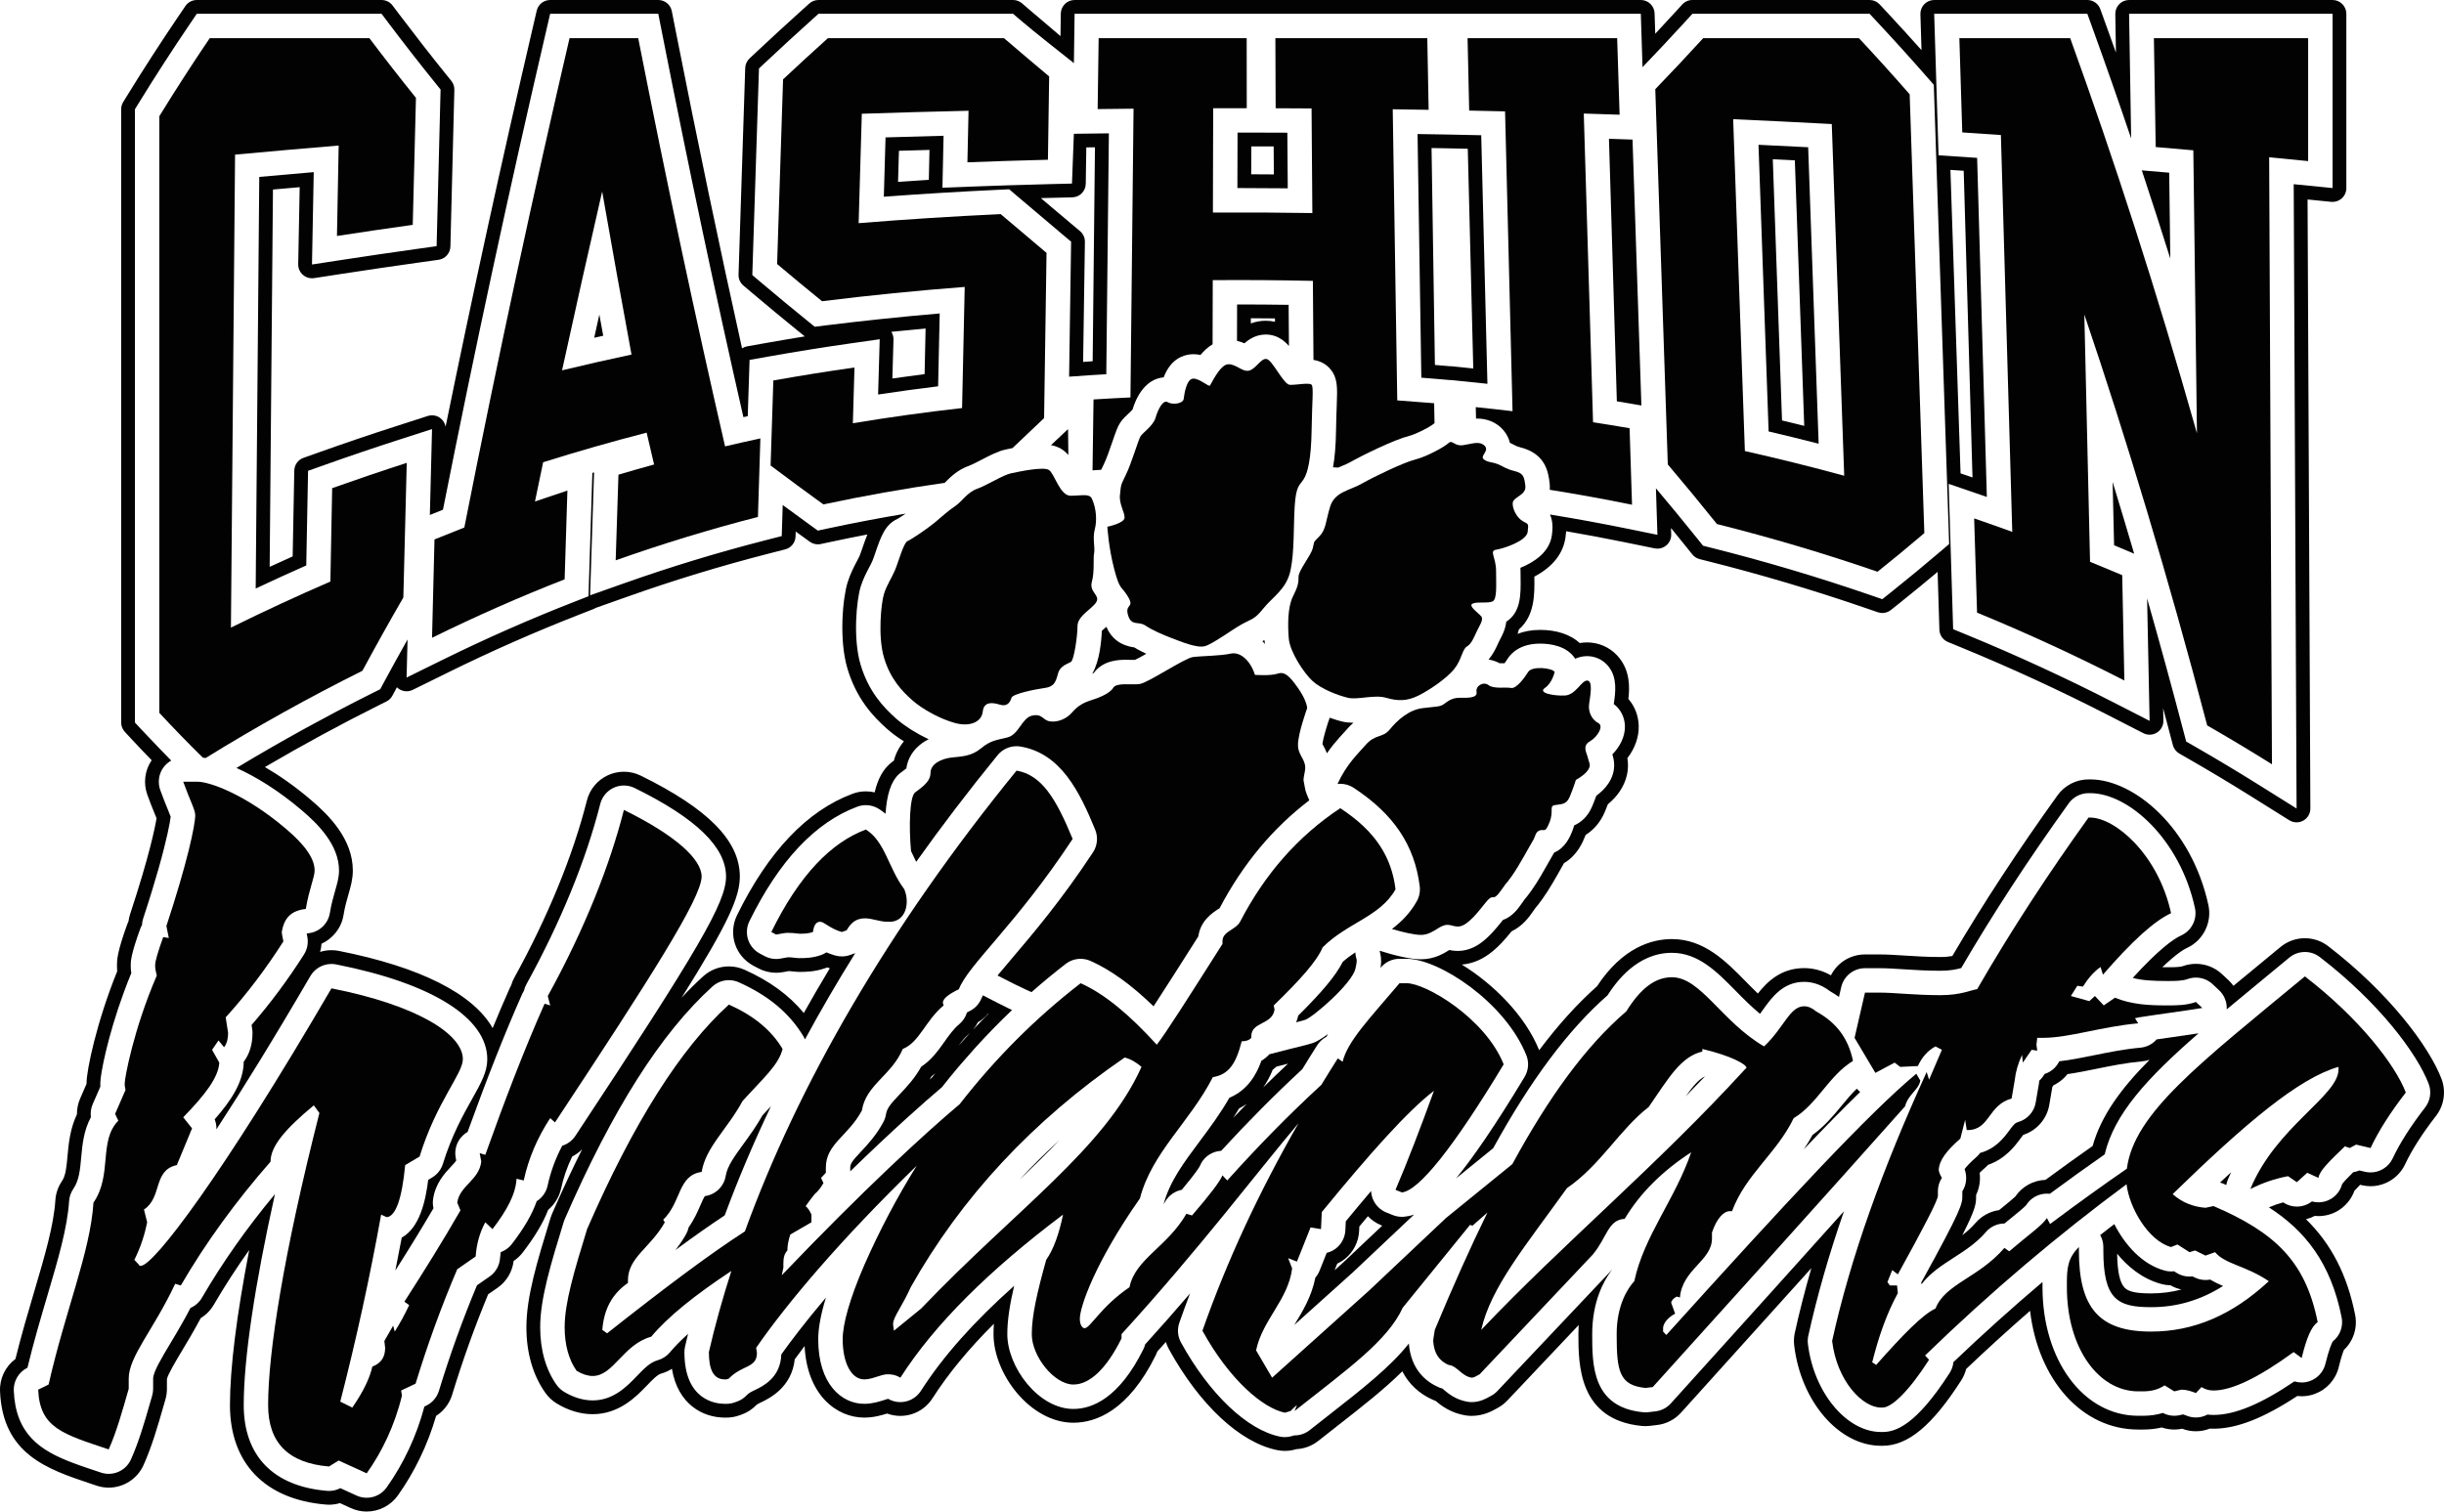<?xml version="1.0" encoding="utf-8"?>
<!-- Generator: Adobe Illustrator 15.0.0, SVG Export Plug-In . SVG Version: 6.00 Build 0)  -->
<!DOCTYPE svg PUBLIC "-//W3C//DTD SVG 1.1//EN" "http://www.w3.org/Graphics/SVG/1.1/DTD/svg11.dtd">
<svg version="1.1" id="Layer_1" xmlns="http://www.w3.org/2000/svg" xmlns:xlink="http://www.w3.org/1999/xlink" x="0px" y="0px"
	 width="354.703px" height="219.42px" viewBox="0 0 354.703 219.42" enable-background="new 0 0 354.703 219.42"
	 xml:space="preserve">
<g>
	<g>
		<path fill="#020202" d="M310.847,24.731c1.403,4.231,2.781,8.501,4.134,12.806l-0.16-12.467
			C314.069,25.005,310.847,24.731,310.847,24.731z"/>
		<path fill="#020202" d="M306.822,79.154c0.856,0.355,1.711,0.714,2.564,1.077l0.349,0.148c-1.025-3.497-2.067-6.971-3.125-10.42
			L306.822,79.154z"/>
		<path fill="#020202" d="M202.145,176.388l-0.93-0.372c-0.886-0.354-1.591-1.05-1.957-1.931c-0.159-0.383-0.248-0.787-0.267-1.193
			c-1.149,1.352-2.373,2.816-3.675,4.397l-0.062,1.305c-0.047,1.01-0.523,1.951-1.309,2.587c-0.414,0.335-0.894,0.569-1.4,0.691
			l-1.028,2.578c-0.151,0.381-0.362,0.721-0.617,1.014c-0.536,2.734-1.843,4.882-3.01,6.799c-0.014,0.023-0.027,0.046-0.042,0.069
			l8.476-7.616l8.909-8.409c-0.518,0.188-0.98,0.272-1.415,0.316c-0.119,0.012-0.238,0.018-0.357,0.018
			C203.011,176.641,202.565,176.555,202.145,176.388z M194.952,183.261l-1.257,1.129l0.378-0.947
			c0.404-0.19,0.787-0.429,1.133-0.709c1.229-0.995,1.975-2.471,2.048-4.049l0.03-0.639c0.421-0.51,0.835-1.009,1.24-1.495
			c0.545,0.57,1.209,1.024,1.948,1.32l0.133,0.053L194.952,183.261z"/>
		<path fill="#020202" d="M105.327,170.688c-0.248,1.532-1.464,2.725-3,2.943c-0.011,0.001-0.021,0.003-0.029,0.004
			c-0.18,0.249-0.464,0.904-0.658,1.352c-0.393,0.905-0.888,2.044-1.693,3.177c-0.073,0.348-0.199,0.688-0.379,1.008
			c-0.489,0.87-1.022,1.627-1.554,2.298c2.72-2.004,5.073-3.658,7.167-5.042c1.948-5.265,4.188-10.549,6.711-15.844
			c-0.394,0.418-0.805,0.857-1.23,1.324c-0.897,1.594-1.887,2.955-2.769,4.166C106.584,167.875,105.551,169.295,105.327,170.688z"/>
		<path fill="#020202" d="M263.052,164.761c-0.395,0.732-0.819,1.42-1.262,2.077c3.071-3.228,5.789-6,8.18-8.325
			c-0.176-0.141-0.339-0.299-0.488-0.474c-0.737,0.695-1.443,1.55-2.176,2.436C266.119,161.912,264.796,163.512,263.052,164.761z"/>
		<path fill="#020202" d="M164.609,93.977c-0.261-0.034-0.509-0.083-0.747-0.143c-0.086-0.022-0.165-0.052-0.248-0.077
			c-0.147-0.044-0.294-0.089-0.433-0.145c-0.097-0.038-0.188-0.084-0.28-0.128c-0.113-0.053-0.226-0.107-0.332-0.168
			c-0.098-0.056-0.19-0.117-0.282-0.179c-0.091-0.061-0.18-0.124-0.265-0.191c-0.094-0.074-0.184-0.151-0.271-0.232
			c-0.072-0.067-0.141-0.138-0.209-0.21c-0.088-0.093-0.173-0.187-0.254-0.289c-0.056-0.07-0.106-0.146-0.159-0.22
			c-0.081-0.115-0.161-0.229-0.234-0.354c-0.038-0.066-0.071-0.138-0.107-0.206c-0.076-0.143-0.152-0.286-0.218-0.44
			c0-0.001-0.001-0.001-0.001-0.002c-0.074,0.065-0.15,0.133-0.223,0.196c-0.13,0.112-0.298,0.257-0.437,0.385
			c-0.006,0.156-0.016,0.338-0.027,0.53c-0.002,0.033-0.004,0.063-0.006,0.098c-0.014,0.201-0.03,0.416-0.052,0.645
			c-0.002,0.023-0.005,0.047-0.007,0.071c-0.046,0.484-0.113,1.016-0.209,1.564c-0.004,0.023-0.008,0.045-0.012,0.067
			c-0.05,0.278-0.106,0.558-0.172,0.837c-0.002,0.005-0.003,0.009-0.004,0.014c-0.134,0.564-0.304,1.119-0.519,1.628
			c-0.009,0.022-0.018,0.043-0.027,0.065c-0.107,0.25-0.225,0.488-0.355,0.708c0.087-0.042,0.167-0.083,0.229-0.119
			c1.4-1.901,3.765-1.901,4.689-1.901c0.207,0,1.249,0.014,1.271,0.014c0.086-0.039,0.189-0.09,0.302-0.146
			c0.032-0.017,0.068-0.036,0.103-0.054c0.087-0.044,0.176-0.091,0.271-0.143c0.042-0.022,0.085-0.045,0.128-0.069
			c0.098-0.053,0.197-0.108,0.301-0.165c0.042-0.023,0.084-0.046,0.126-0.07c0.107-0.06,0.217-0.121,0.326-0.183
			c0.032-0.018,0.064-0.036,0.098-0.055c-0.008-0.004-0.015-0.008-0.022-0.011c-0.276-0.132-0.55-0.266-0.821-0.411
			C165.207,94.327,164.9,94.157,164.609,93.977z"/>
		<path fill="#020202" d="M244.633,159.166c0.945-0.964,1.888-1.938,2.825-2.923C246.595,156.642,245.737,157.626,244.633,159.166z"
			/>
		<path fill="#020202" d="M263.944,64.412l-1.521-43.038c-2.401-0.124-4.805-0.242-7.208-0.355l1.468,41.612
			C259.106,63.196,261.532,63.792,263.944,64.412z M260.49,23.278l1.361,38.542c-1.077-0.268-2.153-0.53-3.223-0.785l-1.338-37.915
			C258.357,23.171,259.423,23.224,260.49,23.278z"/>
		<path fill="#020202" d="M323.109,172.022c0.043-0.26,0.115-0.518,0.219-0.768c0.15-0.367,0.309-0.727,0.474-1.08
			c-0.533,0.492-1.068,0.99-1.602,1.491c0.153,0.042,0.305,0.096,0.452,0.159C322.805,171.89,322.958,171.956,323.109,172.022z"/>
		<path fill="#020202" d="M194.928,106.476c0.188-0.206,0.361-0.393,0.512-0.568c0.167-0.195,0.333-0.373,0.497-0.537
			c0.011-0.011,0.021-0.019,0.031-0.029c0.155-0.152,0.308-0.293,0.459-0.421c-0.03,0-0.057-0.004-0.086-0.005
			c-0.554-0.007-1.057-0.059-1.523-0.169c-0.153-0.036-0.327-0.083-0.51-0.134c-0.101-0.027-0.202-0.057-0.31-0.089
			c-0.023-0.007-0.049-0.016-0.072-0.022c-0.295-0.089-0.611-0.194-0.945-0.313c-0.192,0.542-0.378,1.119-0.538,1.665
			c-0.005,0.015-0.009,0.03-0.013,0.045c-0.049,0.164-0.095,0.325-0.138,0.481c-0.011,0.042-0.021,0.08-0.031,0.12
			c-0.035,0.128-0.068,0.254-0.099,0.374c-0.017,0.066-0.03,0.126-0.046,0.189c-0.021,0.089-0.044,0.18-0.062,0.262
			c-0.02,0.084-0.033,0.156-0.048,0.232c-0.01,0.05-0.022,0.107-0.031,0.154c-0.021,0.116-0.036,0.219-0.045,0.305
			c0.037,0.073,0.079,0.142,0.117,0.212c0.07,0.128,0.15,0.281,0.233,0.445c0.014,0.028,0.026,0.055,0.041,0.084
			c0.088,0.179,0.176,0.374,0.26,0.593c0.635-0.922,1.258-1.666,1.803-2.274c0.022-0.025,0.043-0.048,0.064-0.073
			C194.618,106.815,194.78,106.637,194.928,106.476z"/>
		<path fill="#020202" d="M183.708,48.562c0.403,0,0.804,0.059,1.191,0.175c0.216,0.065,0.417,0.147,0.609,0.241
			c0.049,0.024,0.093,0.053,0.141,0.079c0.144,0.078,0.284,0.16,0.417,0.251c0.038,0.027,0.075,0.057,0.112,0.085
			c0.14,0.104,0.274,0.212,0.402,0.33c0.021,0.02,0.043,0.041,0.064,0.061c0.146,0.137,0.286,0.282,0.421,0.434
			c0.001,0.001,0.002,0.002,0.003,0.003l-0.046-5.969c-2.447-0.037-4.898-0.056-7.323-0.056c-0.053,0-0.105,0-0.157,0l-0.014,5.28
			h0.001c0.4,0.094,0.763,0.222,1.077,0.359C181.295,49.23,182.309,48.562,183.708,48.562z M181.538,46.199
			c1.164,0.004,2.333,0.013,3.5,0.026l0.004,0.483c-0.438-0.098-0.885-0.147-1.334-0.147c-0.749,0-1.475,0.131-2.172,0.393
			L181.538,46.199z"/>
		<path fill="#020202" d="M147.964,171.242c2.085-1.979,4.025-3.874,5.794-5.737C151.731,167.352,149.799,169.266,147.964,171.242z"
			/>
		<path fill="#020202" d="M192.034,150.597c-0.189,0.126-0.374,0.244-0.544,0.345c-0.053,0.031-0.096,0.052-0.146,0.081
			c-0.128,0.073-0.258,0.148-0.371,0.204c-0.159,0.079-0.304,0.14-0.43,0.182c-0.522,0.174-1.293,0.366-2.721,0.718
			c-0.258,0.063-0.529,0.13-0.809,0.2c-0.024,0.006-0.05,0.012-0.074,0.018c-0.853,0.212-1.789,0.449-2.723,0.701
			c-0.012,0.013-0.019,0.028-0.03,0.041c-0.335,0.357-0.708,0.656-1.115,0.896c-0.676,1.911-1.951,4.258-4.643,5.368
			c-1.342,2.342-2.858,4.375-4.334,6.353c-2.334,3.128-4.351,5.832-5.218,9.112c0.081-0.127,0.159-0.257,0.235-0.39
			c0.529-0.916,1.418-1.52,2.403-1.709c2.137-2.552,2.563-3.323,2.632-3.466c0.451-1.123,1.434-1.914,2.623-2.137
			c0.154-0.029,0.309-0.047,0.463-0.055c3.872-4.219,7.819-8.193,11.765-11.843c0.713-1.161,1.431-2.322,2.176-3.487
			c0.334-0.522,0.796-0.943,1.335-1.226c0.07-0.131,0.152-0.263,0.228-0.395c-0.026,0.02-0.051,0.035-0.077,0.054
			c-0.198,0.143-0.393,0.281-0.576,0.404C192.066,150.577,192.051,150.585,192.034,150.597z M179.003,162.246
			c0.282-0.437,0.56-0.883,0.833-1.342c0.386-0.194,0.754-0.412,1.105-0.655C180.294,160.907,179.648,161.573,179.003,162.246z
			 M183.333,157.858c0.535-0.757,0.996-1.615,1.383-2.571c0.188-0.14,0.369-0.291,0.543-0.45c0.559-0.148,1.113-0.29,1.67-0.429
			C185.73,155.528,184.53,156.68,183.333,157.858z"/>
		<path fill="#020202" d="M86.238,49.03c0.437-0.099,0.872-0.196,1.309-0.293c-0.188-1.02-0.375-2.045-0.562-3.075
			C86.735,46.785,86.486,47.908,86.238,49.03z"/>
		<path fill="#020202" d="M183.485,92.929c-0.091,0.052-0.183,0.101-0.274,0.149c0.001,0,0.001,0.001,0.002,0.002
			c0.134,0.127,0.259,0.268,0.385,0.407c-0.024-0.155-0.067-0.315-0.08-0.466c-0.003-0.034-0.005-0.071-0.008-0.105
			C183.501,92.92,183.493,92.924,183.485,92.929z"/>
		<path fill="#020202" d="M234.656,58.257c0.816,0.134,1.633,0.271,2.448,0.411l1.115,0.192l-1.287-38.598
			c-1.396-0.048-3.142-0.108-3.421-0.117L234.656,58.257z"/>
		<path fill="#020202" d="M146.506,146.442c-0.1-0.048-0.208-0.102-0.321-0.157c-0.016-0.008-0.029-0.014-0.045-0.022
			c-0.714-0.351-1.677-0.833-2.779-1.407c-0.058-0.029-0.116-0.061-0.174-0.091c-0.151-0.079-0.303-0.158-0.458-0.24
			c-0.026-0.014-0.051-0.026-0.077-0.041c-0.077,0.143-0.146,0.278-0.192,0.396c-0.322,0.828-0.942,1.505-1.739,1.897
			c-0.145,0.071-0.271,0.135-0.38,0.193c-0.195,0.652-0.578,1.248-1.124,1.704c-0.828,0.691-1.464,1.588-2.138,2.539
			c-0.889,1.255-1.87,2.642-3.381,3.635c-0.94,1.701-2.13,2.957-3.121,4.004c-1.211,1.279-1.85,1.989-1.99,2.894
			c-0.062,0.39-0.188,0.768-0.373,1.116c-1.021,1.921-2.269,3.253-3.271,4.324c-1.235,1.319-1.546,1.729-1.546,2.316v0.532
			c6.219-6.047,10.671-9.982,13.31-12.217c0.741-0.946,1.5-1.874,2.27-2.791c0.179-0.212,0.362-0.419,0.542-0.63
			c0.62-0.727,1.248-1.444,1.886-2.151c0.168-0.186,0.338-0.37,0.507-0.555c0.693-0.758,1.397-1.504,2.111-2.239
			c0.106-0.11,0.213-0.22,0.319-0.329c0.833-0.85,1.678-1.685,2.537-2.502c-0.02-0.009-0.044-0.021-0.063-0.031
			c-0.038-0.019-0.081-0.04-0.122-0.059C146.631,146.502,146.574,146.475,146.506,146.442z M135.257,156.424
			c-0.114,0.097-0.231,0.197-0.353,0.3c0.103-0.159,0.204-0.323,0.304-0.491c0.183-0.133,0.357-0.271,0.525-0.412
			C135.575,156.022,135.416,156.223,135.257,156.424z M139.135,151.775c0.454-0.626,0.882-1.164,1.362-1.565
			c0.096-0.08,0.188-0.162,0.276-0.247C140.221,150.561,139.674,151.165,139.135,151.775z M141.222,149.482
			c0.273-0.331,0.507-0.693,0.697-1.079c0.577-0.332,1.085-0.761,1.504-1.266c0.014,0.007,0.028,0.015,0.043,0.022
			C142.707,147.922,141.958,148.696,141.222,149.482z"/>
		<path fill="#020202" d="M179.586,27.298c0.031,0,0.063,0,0.094,0c2.391,0,4.806,0.013,7.215,0.039l-0.061-8.073
			c-0.569-0.002-3.732-0.013-3.732-0.013l-3.494-0.002L179.586,27.298z M181.603,21.25l1.498,0.001l1.748,0.006l0.03,4.062
			c-1.098-0.009-2.196-0.015-3.288-0.018L181.603,21.25z"/>
		<path fill="#020202" d="M206.281,54.826c0.72,0.057,1.44,0.115,2.16,0.176l2.109,0.179v-0.017c0,0,0.388,0.04,0.948,0.098
			l0.125,0.011v0.002c1.463,0.151,3.94,0.406,4.251,0.439l-0.9-36.082c-0.494-0.011-3.634-0.077-4.789-0.101
			c-1.355-0.023-4.067-0.068-4.453-0.075L206.281,54.826z M210.151,21.532l1.886,0.04l0.985,0.021l0.797,31.898
			c-0.598-0.062-1.221-0.126-1.748-0.18l-0.144-0.015c-0.043-0.006-0.088-0.012-0.133-0.016l-0.125-0.011l-0.914-0.094
			c-0.068-0.007-0.137-0.011-0.205-0.011c-0.031,0-0.062,0-0.092,0.002l-1.849-0.157c-0.119-0.01-0.238-0.021-0.357-0.03
			l-0.488-31.488L210.151,21.532z"/>
		<path fill="#020202" d="M284.796,173.593c0,1.143,0,1.781-5.958,12.577c0.003,0.023,0.028,0.261,0.028,0.261
			c1.278-1.661,3.015-2.782,4.71-3.875c1.606-1.037,3.267-2.108,4.639-3.708c0.697-0.813,1.689-1.236,2.691-1.236
			c0.002,0,0.653-0.53,0.951-0.771c0.9-0.733,1.919-1.561,2.203-1.897c0.646-1.038,1.783-1.67,3.007-1.67
			c0.022,0,0.045,0,0.067,0.001c0.121,0.002,0.241,0.011,0.359,0.025c2.825-2.086,5.493-4.003,7.964-5.723
			c1.386-5.861,6.113-11.038,13.623-17.575c-1.273,0.197-2.549,0.378-3.834,0.561c-0.747,0.106-1.496,0.213-2.252,0.323
			c-0.593,0.679-1.431,1.117-2.351,1.2c-2.376,0.215-4.591,0.665-6.732,1.1c-1.738,0.353-3.413,0.692-5.048,0.877
			c-0.176,0.363-0.413,0.698-0.708,0.988c-0.4,0.394-0.883,0.681-1.404,0.848l-0.254,0.369c-0.154,0.226-0.332,0.429-0.528,0.607
			c-0.012,0.078-0.048,0.383-0.061,0.458l-0.465,2.727c-0.229,1.345-1.211,2.439-2.524,2.813c-0.46,0.131-0.658,0.35-1.307,1.23
			c-0.725,0.984-1.953,2.651-4.23,3.26c-0.155,0.215-0.335,0.413-0.536,0.59c-0.981,0.861-1.475,1.424-1.72,1.761
			c0.386,1.055,0.287,2.272-0.328,3.218L284.796,173.593z M286.796,173.593l0.001-0.139c0.479-0.981,0.654-2.099,0.511-3.198
			c0.211-0.213,0.491-0.479,0.858-0.801c0.13-0.115,0.254-0.234,0.372-0.359c2.543-0.899,3.92-2.768,4.686-3.808
			c0.087-0.118,0.286-0.388,0.415-0.544c1.957-0.626,3.431-2.314,3.777-4.348l0.446-2.618c0.066-0.082,0.132-0.165,0.193-0.251
			c0.555-0.264,1.065-0.62,1.503-1.05c0.176-0.173,0.339-0.356,0.49-0.55c1.396-0.2,2.792-0.483,4.255-0.78
			c2.1-0.426,4.258-0.864,6.521-1.069c0.393-0.036,0.775-0.112,1.146-0.226c-4.178,4.197-7.027,8.124-8.263,12.507
			c-2.149,1.504-4.445,3.155-6.841,4.918c-1.777,0.063-3.393,0.958-4.389,2.43c-0.304,0.296-1.269,1.081-1.86,1.563l-0.348,0.283
			c-0.047,0.038-0.094,0.076-0.14,0.113c-1.327,0.187-2.549,0.849-3.434,1.88c-0.574,0.669-1.215,1.237-1.9,1.758
			C286.796,175.372,286.796,174.706,286.796,173.593z"/>
		<g>
			<g>
				<path fill="#020202" d="M152.174,26.733c-3.862,0.097-7.777,0.221-11.636,0.369l-3.761,0.145l0.165-7.538
					c-2.796,0.07-5.611,0.149-8.422,0.236l-0.249,8.612c5.593-0.415,11.226-0.755,16.795-1.015l1.399-0.065l1.066,0.91
					c2.2,1.879,4.412,3.747,6.631,5.61l1.289,1.083l-0.29,19.599l3.324-0.231c0.691-0.043,1.382-0.084,2.073-0.123l0.375-34.969
					c-0.476,0.005-4.317,0.053-5.081,0.063l-0.275,7.229L152.174,26.733z M134.802,26.104c-1.49,0.094-2.98,0.194-4.467,0.299
					l0.13-4.515c1.479-0.043,2.957-0.085,4.432-0.125L134.802,26.104z M157.579,26.678l0.078-5.281
					c0.408-0.005,0.842-0.01,1.257-0.016l-0.333,31.057c-0.073,0.005-0.146,0.009-0.218,0.014l-1.168,0.088l0.258-17.431
					c0.009-0.601-0.253-1.174-0.714-1.561l-1.289-1.083c-1.627-1.366-3.064-2.579-4.391-3.704c0.389-0.01,0.777-0.02,1.165-0.03
					l3.404-0.084C156.702,28.621,157.563,27.751,157.579,26.678z"/>
				<path fill="#020202" d="M354.344,156.623c-1.781-4.674-7.561-12.447-16.457-19.28c-0.961-0.74-2.16-1.147-3.376-1.147
					c-1.288,0-2.544,0.453-3.536,1.274c-1.258,1.042-2.478,2.047-3.657,3.02c-1.092,0.9-2.15,1.773-3.174,2.62
					c-0.214-0.3-0.459-0.581-0.734-0.837l-0.931-0.868c-1.029-0.96-2.372-1.49-3.781-1.49c-0.635,0-1.259,0.108-1.856,0.32
					c-0.493,0.175-1.386,0.175-2.33,0.175c-0.237,0-0.469-0.001-0.694-0.004c2.044-1.955,3.134-2.593,3.579-2.796
					c2.354-1.076,3.664-3.692,3.113-6.221c-2.452-11.271-10.817-18.247-17.161-18.247h-0.232c-1.779,0-3.463,0.863-4.502,2.309
					c-5.753,8.009-10.754,15.648-15.271,23.329c-0.45,0.083-1.004,0.144-1.741,0.144c-1.928,0-3.661-0.112-5.19-0.21
					c-1.292-0.083-2.508-0.162-3.647-0.162h-2.093c-2.138,0-4.021,1.198-4.945,3.033c-1.502-0.849-2.903-1.049-3.891-1.049
					c-3.311,0-5.325,1.924-6.714,3.69c-0.633-0.603-1.248-1.229-1.852-1.842c-2.795-2.842-5.962-6.062-10.622-6.062
					c-2.916,0-7.151,1.196-10.873,6.85c-2.861,2.542-5.647,5.621-8.396,9.285c-0.001-0.002-0.002-0.004-0.002-0.006
					c-1.985-4.968-6.612-9.599-11.227-12.427c1.347-0.109,2.637-0.594,3.843-1.445c1.449-1.023,2.587-2.396,3.374-3.376
					c1.637-0.784,2.575-2.124,3.052-2.802c0.236-0.338,0.365-0.522,0.435-0.618c0.279-0.315,0.525-0.635,1.021-1.321
					c0.946-1.31,2.011-3.205,2.788-4.588l0.118-0.211c0.078-0.139,0.147-0.264,0.208-0.371c1.947-1.124,2.754-3.138,3.037-3.845
					c0.032-0.08,0.063-0.16,0.093-0.24c1.219-0.765,2.168-1.892,2.772-3.305c0.152-0.354,0.307-0.74,0.462-1.152
					c0.704-0.583,1.282-1.212,1.723-1.874c1.01-1.513,1.381-3.13,1.108-4.819c1.115-1.45,1.692-3.098,1.642-4.735
					c-0.044-1.449-0.577-2.803-1.497-3.857c0.202-1.756,0.219-3.989-1.283-5.91c-1.015-1.299-2.476-2.104-4.113-2.269
					c-0.175-0.018-0.423-0.03-0.6-0.03c-0.357,0-0.711,0.031-1.058,0.092c-1.367-1.241-3.354-1.909-5.753-1.909
					c-1.313,0-2.391,0.228-3.271,0.576c0.066-0.201,0.129-0.414,0.183-0.637c2.324-2.019,2.281-5.164,2.249-7.516
					c-0.001-0.054-0.002-0.107-0.003-0.161c2.675-1.401,4.233-3.386,4.534-5.796c0.026-0.208,0.06-0.477,0.081-0.79
					c2.85,0.491,5.683,1.024,8.453,1.59l4.395,0.898c0.133,0.027,0.268,0.041,0.4,0.041c0.468,0,0.926-0.164,1.289-0.471
					c0.468-0.395,0.729-0.981,0.71-1.593l-0.03-0.931c0.807,0.985,1.586,1.947,2.345,2.896l0.747,0.932
					c0.272,0.341,0.65,0.583,1.073,0.689l1.157,0.291c7.683,1.928,15.371,4.211,22.854,6.786l1.843,0.634
					c0.212,0.073,0.432,0.109,0.65,0.109c0.447,0,0.889-0.15,1.248-0.438l1.522-1.216c1.786-1.427,3.536-2.873,5.255-4.315
					l0.258,8.387c0.024,0.788,0.509,1.488,1.238,1.788l2.123,0.874c7.086,2.917,14.138,6.167,20.961,9.661l5.278,2.703
					c0.286,0.147,0.6,0.22,0.911,0.22c0.369,0,0.737-0.102,1.061-0.304c0.597-0.374,0.953-1.033,0.939-1.736l-0.037-1.794
					c0.348,1.303,0.693,2.607,1.035,3.91l0.377,1.435c0.137,0.518,0.475,0.959,0.938,1.226l1.286,0.739
					c3.092,1.775,6.192,3.635,9.217,5.529l5.453,3.415c0.324,0.203,0.692,0.305,1.062,0.305c0.335,0,0.67-0.084,0.973-0.252
					c0.637-0.354,1.03-1.028,1.027-1.757l-0.406-88.409c1.589,0.158,3.432,0.341,3.432,0.341c0.065,0.006,0.132,0.01,0.197,0.01
					c0.494,0,0.973-0.183,1.343-0.518c0.418-0.379,0.657-0.917,0.657-1.482V2c0-1.104-0.896-2-2-2h-29.531
					c-0.536,0-1.05,0.215-1.426,0.598s-0.583,0.899-0.574,1.436l0.093,5.603c-0.474-1.335-0.95-2.662-1.426-3.978L304.82,1.32
					C304.534,0.528,303.782,0,302.939,0h-22.227c-0.541,0-1.06,0.219-1.436,0.608c-0.377,0.388-0.58,0.913-0.563,1.454l0.161,5.216
					c-1.65-1.847-3.323-3.692-5.025-5.516l-1.051-1.126C272.42,0.23,271.891,0,271.336,0h-25.712c-0.562,0-1.098,0.236-1.477,0.651
					l-1.054,1.154c-0.913,1-1.87,2.033-2.865,3.095l-0.095-2.964C240.1,0.857,239.215,0,238.135,0h-27.511h-1.254h-53.412
					c-1.094,0-1.984,0.878-2,1.972l-0.046,3.268c-1.586-1.336-3.099-2.623-4.584-3.9l-0.996-0.856C147.97,0.171,147.507,0,147.029,0
					h-28.238c-0.494,0-0.971,0.183-1.338,0.514l-1.012,0.911c-2.261,2.036-4.477,4.072-6.586,6.052l-1.069,1.003
					c-0.387,0.363-0.613,0.864-0.631,1.394l-0.968,29.988c-0.02,0.61,0.24,1.196,0.707,1.591l1.308,1.107
					c2.121,1.794,4.345,3.635,6.611,5.474l0.989,0.802c-1.851,0.299-3.7,0.612-5.535,0.938l-2.829,0.502
					c-0.271,0.048-0.522,0.15-0.742,0.293c-3.261-14.693-6.431-29.867-9.631-46.097L97.5,1.612C97.316,0.675,96.494,0,95.539,0
					H79.844c-0.93,0-1.737,0.641-1.948,1.547l-0.638,2.741C72.75,23.662,68.609,42.63,64.67,61.942
					c-0.087-0.497-0.359-0.949-0.771-1.257c-0.351-0.262-0.771-0.398-1.198-0.398c-0.206,0-0.413,0.032-0.613,0.096l-4.756,1.533
					c-3.67,1.184-7.366,2.438-10.985,3.727l-2.308,0.822c-0.783,0.279-1.312,1.014-1.328,1.846l-0.237,12.462
					c-1.115,0.498-2.229,1.003-3.337,1.513l0.478-54.773c1.292-0.116,2.586-0.23,3.879-0.342L43.28,38.358
					c-0.011,0.59,0.239,1.155,0.684,1.543c0.366,0.321,0.836,0.495,1.316,0.495c0.101,0,0.202-0.008,0.304-0.023l4.161-0.639
					c3.623-0.557,7.299-1.097,10.925-1.604l2.976-0.417c0.969-0.135,1.697-0.952,1.722-1.93l0.574-22.738
					c0.013-0.474-0.145-0.937-0.442-1.306l-0.817-1.013c-2.21-2.74-4.446-5.608-6.646-8.522l-1.063-1.409
					C56.594,0.294,56.002,0,55.375,0H28.559c-0.663,0-1.283,0.329-1.655,0.878L25.85,2.433c-2.548,3.758-5.053,7.637-7.445,11.527
					l-0.525,0.854c-0.194,0.315-0.296,0.678-0.296,1.048v89.02c0,0.505,0.191,0.991,0.535,1.361l0.947,1.02
					c0.908,0.977,1.866,1.984,2.946,3.096c-0.996,1.46-1.235,3.318-0.639,4.986c0.411,1.15,0.792,2.081,1.098,2.829
					c0.083,0.203,0.171,0.416,0.249,0.61c-0.21,1.283-1.021,5.377-3.833,13.908c-0.11,0.333-0.188,0.675-0.232,1.021
					c-0.064,0.138-0.123,0.28-0.175,0.423c-1.5,4.11-1.5,5.298-1.5,5.869v0.372c0,0.201,0.01,0.406,0.029,0.618
					c-2.962,7.321-4.448,14.318-4.448,16.239c0,0.001,0,0.042,0,0.103l-0.935,2.146c-0.313,0.722-0.469,1.497-0.461,2.275
					c-1.015,2.151-1.21,4.325-1.371,6.099c-0.141,1.562-0.251,2.795-0.805,3.606c-0.559,0.818-0.889,1.775-0.953,2.766
					c-0.239,3.685-1.552,8.125-3.072,13.268c-0.875,2.958-1.847,6.248-2.725,9.783c-1.456,1.081-2.312,2.828-2.234,4.683
					c0.381,9.138,6.863,11.308,13.13,13.406l0.875,0.293c0.57,0.192,1.165,0.29,1.766,0.29c2.184,0,4.17-1.289,5.062-3.283
					c1.22-2.73,2.048-5.616,2.926-8.67l0.246-0.856c0.144-0.495,0.217-1.013,0.217-1.535v-1.425
					c0.145-0.696,1.432-2.842,2.206-4.132c0.78-1.302,1.735-2.893,2.7-4.71c0.783-0.477,1.432-1.138,1.9-1.943
					c1.552-2.667,3.27-5.323,5.138-7.946c-1.838,9.506-2.797,17.191-2.797,22.511c0,8.442,5.073,13.708,13.919,14.448
					c0.154,0.013,0.309,0.02,0.462,0.02c0.535,0,1.07-0.079,1.583-0.231l1.58,0.722c0.729,0.333,1.503,0.501,2.302,0.501
					c1.789,0,3.478-0.87,4.516-2.326c2.447-3.434,4.358-7.413,5.556-11.556c1.105-0.705,1.938-1.789,2.324-3.055
					c1.553-5.078,3.267-9.859,5.231-14.597l1.354-0.94c1.313-0.913,2.154-2.321,2.341-3.897c0.507-0.336,0.957-0.755,1.333-1.245
					c1.76-2.291,2.943-4.275,3.688-6.186c0.943-0.791,1.607-1.88,1.868-3.082c0.351-1.618,0.881-3.147,1.616-4.653
					c0.533-0.27,1.02-0.625,1.44-1.049c-1.464,2.922-2.921,6.048-4.372,9.381c-0.087,0.205-0.159,0.4-0.218,0.591
					c-1.954,6.379-3.498,11.419-3.498,15.875c0,3.725,0.966,7.033,2.792,9.564c0.436,0.603,0.978,1.104,1.611,1.49
					c1.667,1.016,3.469,1.554,5.21,1.554c3.876,0,6.368-2.594,7.856-4.143c0.791-0.824,1.539-1.603,2.098-1.755
					c0.556-0.153,1.077-0.387,1.552-0.695c0.86,5.182,4.504,7.089,7.681,7.089h0.233c0.636,0,1.261-0.108,1.859-0.321l0.347-0.124
					c0.829-0.295,1.585-0.79,2.186-1.431c0.057-0.06,0.46-0.254,0.654-0.348c1.123-0.54,4.428-2.13,4.867-6.24
					c0.454-0.627,0.931-1.27,1.429-1.926c0.36,7.129,4.656,10.389,8.659,10.389c1.342,0,2.496-0.33,3.317-0.589
					c0.61,0.225,1.258,0.342,1.912,0.342c1.9,0,3.647-0.955,4.672-2.555c2.286-3.57,5.225-7.14,8.913-10.82
					c-0.037,0.521-0.055,1.021-0.055,1.51c0,5.787,5.349,12.856,11.591,12.856c3.241,0,7.944-1.696,11.944-9.777
					c0.092-0.184,0.174-0.376,0.246-0.574c0.411-0.456,0.822-0.913,1.232-1.371c0.11,0.358,0.258,0.708,0.441,1.042
					c4.463,8.116,10.354,13.598,15.76,14.666c0.354,0.07,0.716,0.105,1.074,0.105c0.547,0,1.09-0.081,1.614-0.24l0.048-0.014
					c1.149-0.056,2.268-0.474,3.173-1.189c0.981-0.777,1.932-1.521,2.848-2.237c3.569-2.793,6.778-5.304,9.36-7.874
					c0.931,1.83,2.434,3.25,4.427,4.135c0.131,0.058,0.265,0.111,0.4,0.159c0.801,0.672,2.191,1.754,4.325,2.104
					c0.295,0.048,0.598,0.073,0.898,0.073c1.726,0,2.991-0.711,3.6-1.053l0.197-0.109c0.502-0.266,0.982-0.632,1.396-1.07
					l10.352-10.955c-0.026,0.427-0.04,0.868-0.04,1.322c0,4.346,0,12.436,9.196,13.326c0.18,0.017,0.356,0.026,0.534,0.026
					c0.218,0,0.438-0.013,0.654-0.039l1.044-0.124c1.331-0.157,2.56-0.792,3.46-1.787c6.672-7.379,13.009-14.408,18.919-20.982
					c-0.929,3.208-1.729,6.343-2.398,9.379c-0.134,0.61-0.164,1.231-0.091,1.849c0.978,8.163,6.512,14.555,12.598,14.555h0.232
					c3.678,0,7.196-2.927,11.409-9.49c0.327-0.508,0.568-1.07,0.715-1.654c3.022-2.875,6.13-5.704,9.277-8.446
					c1.185,10.033,7.536,17.235,15.693,17.235h0.698c0.945,0,1.861-0.102,2.73-0.302c0.579,0.199,1.191,0.302,1.805,0.302
					c0.386,0,0.772-0.041,1.151-0.121c0.638,0.245,1.304,0.369,1.987,0.369c0.695,0,1.388-0.132,2.033-0.387
					c0.175,0.01,0.351,0.015,0.525,0.015c3.364,0,7.243-1.511,12.162-4.746c0.209,0.023,0.419,0.036,0.631,0.036
					c0.641,0,1.271-0.11,1.874-0.327c1.755-0.63,3.067-2.088,3.51-3.9c0.354-1.449,0.616-2.174,0.749-2.494
					c1.383-1.302,2.004-3.215,1.63-5.106c-1.142-5.757-3.444-10.269-7.13-13.87c0.439-0.109,0.864-0.271,1.265-0.483
					c0.181,0.018,0.362,0.027,0.544,0.027c0.951,0,1.892-0.247,2.72-0.714c1.161-0.653,2.054-1.718,2.501-2.966
					c0.142-0.161,0.391-0.429,0.824-0.864l0.236,0.056c0.418,0.099,0.848,0.149,1.278,0.149c2.139,0,4.108-1.252,5.018-3.189
					c0.974-2.077,2.48-4.437,4.479-7.015C354.721,160.474,355.027,158.417,354.344,156.623z M302.939,2l0.846,2.338
					c1.873,5.18,3.712,10.438,5.514,15.766L308.999,2h29.531v25.298c0,0-5.058-0.502-5.639-0.56l0.416,90.627l-5.453-3.414
					c-3.045-1.907-6.168-3.78-9.282-5.568l-1.286-0.739l-0.377-1.435c-1.706-6.5-3.473-12.952-5.295-19.336l0.362,17.769
					l-5.278-2.703c-6.871-3.518-13.975-6.792-21.111-9.73l-2.123-0.874l-0.649-21.097c0,0,5.311,1.822,5.54,1.902l-1.41-49.224
					c-0.797-0.055-5.598-0.375-5.598-0.375L280.712,2H302.939z M283.069,24.663c0.617,0.041,1.306,0.087,1.928,0.129l1.275,44.521
					c-0.619-0.212-1.232-0.423-1.732-0.594L283.069,24.663z M351.964,160.766c-2.09,2.696-3.674,5.183-4.709,7.391
					c-0.594,1.265-1.858,2.039-3.207,2.039c-0.271,0-0.545-0.031-0.817-0.095l-0.811-0.192c-0.282,0.121-0.578,0.205-0.879,0.249
					c-0.706,0.693-1.358,1.362-1.626,1.735c-0.242,0.92-0.848,1.712-1.688,2.186c-0.538,0.303-1.138,0.456-1.738,0.456
					c-0.322,0-0.645-0.044-0.958-0.132c-0.637,0.498-1.408,0.751-2.183,0.751c-0.691,0-1.385-0.202-1.988-0.611l-0.002-0.002
					c-0.694,0.192-1.377,0.431-2.067,0.723c5.263,3.401,8.988,8.07,10.558,15.985c0.26,1.313-0.243,2.653-1.282,3.472
					c-0.144,0.236-0.527,1.018-1.077,3.265c-0.282,1.155-1.125,2.091-2.244,2.493c-0.39,0.14-0.795,0.209-1.197,0.209
					c-0.356,0-0.712-0.054-1.052-0.16c-4.895,3.314-8.659,4.87-11.741,4.87c-0.297,0-0.589-0.018-0.876-0.053
					c-0.518,0.279-1.097,0.425-1.683,0.425c-0.468,0-0.939-0.092-1.388-0.283c-0.176-0.075-0.349-0.131-0.485-0.167l-0.448,0.106
					c-0.271,0.064-0.545,0.096-0.817,0.096c-0.575,0-1.145-0.14-1.657-0.411c-0.895,0.273-1.856,0.411-2.878,0.411h-0.698
					c-7.92,0-13.893-8.024-13.893-18.665c0,0,0-0.667,0-0.753c-4.409,3.732-8.728,7.616-12.93,11.631
					c-0.053,0.546-0.233,1.085-0.546,1.572c-4.932,7.682-7.913,8.57-9.727,8.57h-0.232c-5.006,0-9.767-5.738-10.611-12.79
					c-0.047-0.395-0.027-0.795,0.058-1.183c1.266-5.748,2.98-11.743,5.174-18.069c-6.055,6.751-14.438,16.073-25.131,27.9
					c-0.575,0.636-1.36,1.042-2.212,1.142L239.228,205c-0.139,0.017-0.278,0.025-0.417,0.025c-0.114,0-0.229-0.006-0.342-0.017
					c-7.389-0.715-7.389-6.854-7.389-11.335c0-4.718,1.662-7.748,2.841-9.303c0.004-0.015,0.008-0.03,0.012-0.045
					c-0.029,0.036-0.177,0.207-0.222,0.255l-16.396,17.353c-0.264,0.279-0.571,0.514-0.911,0.694l-0.207,0.115
					c-0.53,0.298-1.418,0.796-2.62,0.796c-0.192,0-0.385-0.016-0.574-0.047c-1.737-0.285-2.851-1.228-3.517-1.792
					c-0.051-0.043-0.1-0.087-0.149-0.129c-0.195-0.049-0.387-0.115-0.571-0.197c-1.799-0.799-3.993-2.546-4.296-6.335
					c-2.705,3.416-6.749,6.58-11.536,10.326c-0.919,0.719-1.872,1.464-2.855,2.243c-0.644,0.509-1.421,0.765-2.199,0.765
					c-0.018,0-0.035,0-0.052,0l-0.311,0.095c-0.336,0.102-0.685,0.154-1.033,0.154c-0.229,0-0.459-0.022-0.687-0.067
					c-4.76-0.94-10.276-6.177-14.396-13.667c-0.485-0.882-0.572-1.93-0.239-2.88c0.498-1.417,1.015-2.831,1.553-4.242
					c-2.039,2.378-4.208,4.85-6.518,7.399c-0.062,0.242-0.147,0.478-0.26,0.703c-3.545,7.161-7.478,8.665-10.152,8.665
					c-5.075,0-9.591-6.071-9.591-10.856c0-2.043,0.361-4.318,0.993-7.017c-5.885,5.238-10.352,10.276-13.536,15.249
					c-0.677,1.057-1.819,1.633-2.987,1.633c-0.606,0-1.219-0.155-1.776-0.48c-0.14,0.039-0.342,0.104-0.501,0.155
					c-0.753,0.242-1.784,0.572-2.952,0.572c-3.327,0-6.684-2.897-6.684-9.369c0-1.612,0.375-3.637,1.118-6.054
					c-2.94,3.478-5.047,6.25-6.478,8.253c-0.104,3.377-2.671,4.611-3.779,5.145c-0.596,0.287-0.948,0.464-1.246,0.782
					c-0.386,0.412-0.865,0.725-1.396,0.914l-0.349,0.124c-0.381,0.136-0.783,0.205-1.188,0.205H105.2
					c-1.377,0-5.869-0.542-5.869-7.51c0-0.266,0.03-0.531,0.09-0.791c0.14-0.611,0.286-1.229,0.439-1.854
					c-1.049,0.943-1.927,1.838-2.644,2.692c-0.463,0.551-1.083,0.949-1.777,1.139c-1.09,0.298-1.98,1.225-3.012,2.298
					c-1.431,1.489-3.391,3.529-6.414,3.529c-1.374,0-2.816-0.437-4.17-1.262c-0.403-0.246-0.753-0.569-1.029-0.952
					c-1.579-2.189-2.414-5.092-2.414-8.395c0-4.154,1.505-9.069,3.411-15.292c0.039-0.128,0.086-0.254,0.139-0.377
					c6.953-15.971,13.971-27.03,21.453-33.81c0.665-0.602,1.517-0.917,2.38-0.917c0.489,0,0.981,0.101,1.445,0.309
					c4.307,1.925,7.377,4.497,9.388,7.864c0.081,0.137,0.153,0.278,0.215,0.423c2.257-4.17,4.688-8.344,7.292-12.518
					c-0.021,0.007-0.757,0.27-0.757,0.27c-0.384,0.136-0.785,0.205-1.188,0.205c-0.326,0-0.652-0.045-0.969-0.135
					c-0.469-0.133-0.893-0.29-1.271-0.454c-0.234,0.159-0.489,0.289-0.761,0.385c-1.273,0.452-2.41,0.452-3.162,0.452
					c-0.185,0-0.43-0.017-0.762-0.06c-0.221-0.028-0.47-0.061-0.902-0.064c-0.176,0.021-0.395,0.066-0.646,0.113l-0.442,0.081
					c-0.206,0.037-0.414,0.055-0.62,0.055c-0.578,0-1.15-0.142-1.666-0.416l-0.697-0.372c-1.687-0.898-2.357-2.971-1.517-4.687
					c4.299-8.771,9.571-14.368,15.669-16.636c0.4-0.148,0.818-0.222,1.235-0.222c0.653,0,1.302,0.181,1.871,0.535
					c0.356,0.221,0.68,0.463,0.984,0.716c0.001,0,0.001,0,0.001,0c0.02-0.308,0.046-0.61,0.078-0.908
					c0.003-0.028,0.007-0.055,0.01-0.083c0.029-0.263,0.064-0.521,0.104-0.773c0.009-0.054,0.019-0.107,0.027-0.161
					c0.038-0.222,0.081-0.438,0.129-0.649c0.016-0.07,0.032-0.14,0.049-0.209c0.047-0.189,0.098-0.372,0.153-0.55
					c0.023-0.077,0.047-0.155,0.071-0.229c0.056-0.164,0.117-0.32,0.181-0.473c0.031-0.077,0.062-0.155,0.095-0.229
					c0.066-0.144,0.14-0.278,0.214-0.41c0.038-0.069,0.074-0.143,0.115-0.208c0.083-0.132,0.174-0.25,0.266-0.369
					c0.041-0.053,0.078-0.112,0.121-0.162c0.139-0.16,0.286-0.307,0.446-0.435c0.149-0.119,0.313-0.243,0.485-0.372
					c0.135-0.102,0.325-0.245,0.477-0.369c0.038-0.296,0.109-0.58,0.195-0.857c0.026-0.085,0.057-0.169,0.087-0.253
					c0.075-0.202,0.164-0.398,0.265-0.589c0.066-0.129,0.141-0.254,0.219-0.377c0.098-0.153,0.199-0.304,0.314-0.447
					c0.106-0.135,0.222-0.264,0.342-0.391c0.055-0.056,0.111-0.11,0.168-0.164c0.465-0.453,1.019-0.842,1.652-1.158
					c-0.002,0-0.003-0.001-0.005-0.002c-0.437-0.202-0.868-0.419-1.293-0.649c-0.023-0.013-0.046-0.026-0.069-0.039
					c-0.366-0.201-0.723-0.411-1.07-0.627c-0.099-0.062-0.194-0.124-0.291-0.186c-0.277-0.179-0.544-0.362-0.803-0.548
					c-0.098-0.07-0.197-0.139-0.292-0.21c-0.331-0.25-0.649-0.502-0.938-0.759c-1.775-1.578-3.962-3.892-5.126-7.805
					c-1.127-3.792-0.59-9.383,0.015-11.316c0.352-1.125,0.821-2.015,1.198-2.729c0.177-0.333,0.355-0.664,0.511-1.027
					c0.128-0.298,0.271-0.73,0.428-1.188c0.781-2.275,1.399-4.079,3.188-4.888c0.058-0.031,0.137-0.078,0.225-0.131
					c0.059-0.036,0.127-0.079,0.196-0.124c0.03-0.019,0.058-0.036,0.09-0.056c0.205-0.132,0.444-0.29,0.697-0.461
					c-3.758,0.63-7.503,1.343-11.209,2.136l-1.543,0.33l-1.277-0.926c-1.328-0.962-2.595-1.888-3.819-2.79l-0.14,4.509l-2.577,0.662
					c-6.827,1.754-13.672,3.842-20.346,6.206l-4.892,1.733l0.577-17.842c-0.083,0.024-0.165,0.048-0.247,0.072l-0.561,17.905
					l-2.179,0.852c-6.393,2.499-12.774,5.313-18.968,8.364l-5.253,2.588l0.138-5.528c-1.162,2.068-2.313,4.147-3.434,6.229
					l-0.533,0.991l-1.007,0.501c-1.764,0.878-3.521,1.784-5.273,2.704c-1.163,0.612-2.32,1.241-3.478,1.871
					c-0.508,0.275-1.018,0.547-1.523,0.826c-1.49,0.823-2.973,1.66-4.448,2.508c-0.122,0.071-0.245,0.14-0.367,0.21
					c-1.595,0.921-3.18,1.855-4.754,2.804c-0.005,0.003-0.009,0.005-0.014,0.008c0.003,0.001,0.006,0.003,0.009,0.004
					c0.332,0.148,0.673,0.309,1.02,0.479c0.035,0.017,0.071,0.036,0.106,0.053c0.314,0.156,0.633,0.321,0.957,0.496
					c0.064,0.034,0.128,0.069,0.192,0.104c0.296,0.162,0.596,0.331,0.898,0.508c0.09,0.053,0.18,0.105,0.271,0.159
					c0.281,0.167,0.564,0.341,0.85,0.521c0.111,0.07,0.221,0.138,0.333,0.21c0.27,0.174,0.542,0.355,0.815,0.541
					c0.126,0.085,0.251,0.168,0.378,0.256c0.268,0.186,0.537,0.38,0.808,0.577c0.132,0.096,0.262,0.188,0.394,0.285
					c0.282,0.21,0.565,0.43,0.85,0.652c0.12,0.094,0.24,0.183,0.36,0.279c0.403,0.321,0.808,0.653,1.213,0.999
					c2.324,1.961,5.431,5.018,5.431,8.77c0,0.967-0.26,1.874-0.561,2.923c-0.259,0.904-0.553,1.929-0.765,3.225
					c-0.254,1.56-1.511,2.762-3.08,2.948c-0.12,0.014-0.214,0.031-0.286,0.046l0.096,0.492c0.165,0.883-0.011,1.795-0.492,2.553
					c-2.31,3.635-4.863,7.069-7.604,10.231l0.091,0.583c0.028,0.181,0.043,0.364,0.043,0.547c0,1.686-0.419,3.066-1.281,4.221
					c0.004,0.104,0.002,0.208-0.003,0.313c-0.147,2.672-1.733,5.223-4.204,8.03c0.186,0.462,0.271,0.959,0.252,1.455
					c3.733-5.721,8.28-13.062,13.633-22.248c0.643-1.104,1.817-1.76,3.061-1.76c0.228,0,0.457,0.022,0.687,0.067
					c13.936,2.75,21.929,7.767,21.929,13.764c0,1.841-0.921,3.481-2.195,5.751c-1.254,2.234-2.971,5.293-4.241,9.421
					c-0.259,0.842-0.823,1.557-1.581,2.006l-0.56,0.332c-0.362,2.961-1.194,6.913-3.839,8.386c-0.298,1.59-0.608,3.184-0.929,4.779
					c2.147-3.386,3.95-6.331,5.537-9.045c-0.1-0.424-0.12-0.866-0.059-1.301c0.326-2.317,1.697-3.778,2.604-4.744
					c0.375-0.399,0.622-0.671,0.757-0.878l-0.079-0.42c-0.229-1.218,0.196-2.466,1.119-3.293c0.188-0.169,0.393-0.315,0.608-0.438
					c2.892-7.989,5.431-14.403,7.935-20.049c0.073-0.164,0.156-0.319,0.25-0.466c0.073-0.32,0.19-0.631,0.352-0.923
					c4.946-8.973,8.651-18.026,10.716-26.18c0.263-1.036,0.979-1.898,1.948-2.347c0.472-0.218,0.979-0.327,1.486-0.327
					c0.536,0,1.071,0.122,1.564,0.364c8.922,4.389,13.259,8.591,13.259,12.847c0,3.741-3.883,10.426-21.867,37.65
					c-0.455,0.688-1.131,1.19-1.907,1.431c-0.986,1.869-1.686,3.781-2.122,5.794c-0.201,0.93-0.769,1.74-1.573,2.248
					c-0.004,0.002-0.007,0.004-0.011,0.007c-0.65,1.888-1.823,3.9-3.604,6.218c-0.419,0.545-0.982,0.952-1.618,1.179
					c-0.046,0.285-0.079,0.575-0.099,0.866c-0.072,1.075-0.629,2.058-1.513,2.673l-1.833,1.274
					c-2.083,4.971-3.894,9.994-5.523,15.321c-0.291,0.953-0.971,1.739-1.871,2.166l-0.238,0.113
					c-1.115,4.223-3.004,8.272-5.486,11.756c-0.683,0.958-1.771,1.487-2.887,1.487c-0.496,0-0.997-0.104-1.471-0.32l-2.353-1.075
					c-0.507,0.265-1.069,0.403-1.642,0.403c-0.098,0-0.196-0.004-0.295-0.013c-7.794-0.652-12.086-5.075-12.086-12.455
					c0-6.727,1.585-17.361,4.529-30.618c-4.062,4.876-7.62,9.926-10.599,15.047c-0.392,0.673-0.979,1.177-1.654,1.469
					c-0.258,0.498-0.516,0.978-0.771,1.442c-0.767,1.392-1.51,2.631-2.162,3.719c-1.225,2.042-2.491,4.153-2.491,5.098v1.487
					c0,0.333-0.047,0.663-0.139,0.982l-0.247,0.856c-0.858,2.988-1.669,5.81-2.83,8.407c-0.219,0.49-0.537,0.908-0.921,1.238
					c-0.64,0.551-1.462,0.86-2.314,0.86c0,0,0,0,0,0c-0.375,0-0.757-0.06-1.13-0.186l-0.875-0.293
					c-0.384-0.128-0.764-0.256-1.141-0.384c-0.752-0.255-1.488-0.513-2.198-0.784c-4.616-1.764-8.167-4.118-8.43-10.425
					c-0.059-1.403,0.717-2.708,1.977-3.328l0.008-0.004c0.919-3.803,1.961-7.326,2.894-10.481c1.555-5.259,2.897-9.8,3.15-13.708
					c0.041-0.633,0.251-1.244,0.609-1.769c0.846-1.24,0.984-2.776,1.145-4.554c0.161-1.789,0.352-3.903,1.41-5.865
					c-0.086-0.635,0.002-1.289,0.263-1.889l1.104-2.533c-0.002-0.047-0.003-0.514-0.003-0.514c0-1.285,1.063-6.782,3.413-13.182
					c0.336-0.915,0.698-1.847,1.086-2.789c-0.05-0.299-0.08-0.591-0.08-0.886v-0.372c0-0.384,0-1.405,1.378-5.181
					c0.07-0.192,0.155-0.374,0.254-0.546c0.014-0.325,0.072-0.648,0.175-0.96c0.937-2.841,1.664-5.233,2.226-7.214
					c1.236-4.359,1.67-6.734,1.762-7.551c-0.1-0.277-0.285-0.729-0.441-1.11c-0.301-0.735-0.676-1.649-1.076-2.77
					c-0.388-1.085-0.224-2.291,0.44-3.233c0.154-0.219,0.333-0.415,0.53-0.588c0.187-0.168,0.393-0.307,0.609-0.431
					c0.007-0.004,0.013-0.01,0.02-0.014c-0.018-0.018-0.035-0.036-0.053-0.054c-0.583-0.593-1.164-1.187-1.745-1.792
					c-0.846-0.875-1.69-1.758-2.526-2.658l-0.947-1.02v-89.02l0.525-0.854c2.382-3.874,4.871-7.727,7.397-11.452L28.559,2h26.816
					l1.063,1.409c2.206,2.923,4.455,5.808,6.686,8.574l0.817,1.013l-0.574,22.738l-2.976,0.417
					c-3.648,0.51-7.333,1.051-10.951,1.607l-4.161,0.639l0.255-13.41c-2.632,0.225-5.273,0.458-7.905,0.696l-0.521,59.753
					c2.433-1.148,4.886-2.268,7.34-3.353l0.262-13.734l2.307-0.822c3.605-1.285,7.282-2.532,10.928-3.707l4.756-1.533l-0.315,12.471
					c0.634-0.258,1.268-0.516,1.903-0.769c4.632-23.361,9.517-46.034,14.918-69.248L79.844,2h15.694l0.564,2.858
					c3.896,19.762,7.762,38.023,11.789,55.696c0.211-0.047,0.421-0.092,0.632-0.138l0.264-8.171l2.829-0.502
					c3.938-0.699,7.939-1.34,11.896-1.904l4.163-0.594l-0.232,8.025c2.896-0.439,5.808-0.838,8.709-1.194l0.229-10.574
					c-5.558,0.475-11.138,1.059-16.64,1.743l-1.497,0.186l-1.172-0.95c-2.271-1.842-4.483-3.674-6.579-5.447l-1.308-1.107
					l0.968-29.988l1.069-1.003c2.106-1.977,4.313-4.003,6.556-6.024L118.791,2h28.238l0.996,0.856
					c1.845,1.585,6.495,5.254,7.832,6.307L155.958,2h53.412h1.254h27.511l0.247,7.753c2.103-2.191,4.185-4.405,6.188-6.599
					L245.625,2h25.712l1.051,1.126c2.531,2.711,5.033,5.48,7.436,8.229l0.832,0.951l2.227,66.668l-1.297,1.108
					c-2.221,1.896-4.536,3.808-6.881,5.682l-1.522,1.216l-1.843-0.634c-7.539-2.594-15.283-4.894-23.017-6.835l-1.157-0.291
					l-0.746-0.931c-1.98-2.474-4.028-4.956-6.091-7.406l0.216,6.755l-4.395-0.898c-3.701-0.756-7.443-1.44-11.198-2.051
					c0.121,0.27,0.204,0.54,0.26,0.808c0.003,0.013,0.006,0.026,0.009,0.039c0.025,0.128,0.046,0.254,0.06,0.379
					c0.003,0.021,0.004,0.041,0.006,0.062c0.035,0.354,0.034,0.688,0.013,0.99c-0.004,0.063-0.008,0.124-0.014,0.184
					c-0.006,0.064-0.011,0.125-0.018,0.186c-0.012,0.112-0.024,0.218-0.036,0.314c-0.313,2.511-2.597,3.973-4.568,4.777
					c0.008,0.152,0.012,0.31,0.012,0.472c0,0.328,0.005,0.656,0.01,0.977c0.032,2.356,0.07,5.011-2.077,6.367
					c-0.119,1.107-0.614,2.036-0.851,2.478c-0.078,0.147-0.161,0.299-0.232,0.455l-0.093,0.205
					c-0.082,0.183-0.171,0.376-0.268,0.577c-0.064,0.135-0.139,0.271-0.211,0.41c-0.041,0.076-0.08,0.151-0.124,0.228
					c-0.09,0.161-0.188,0.319-0.293,0.48c-0.037,0.056-0.077,0.111-0.116,0.167c-0.117,0.17-0.238,0.336-0.378,0.501
					c0.001,0,0.003,0.001,0.004,0.001c0.252,0.035,0.497,0.096,0.737,0.171c0.055,0.017,0.107,0.034,0.161,0.053
					c0.24,0.085,0.477,0.184,0.701,0.31c0.009,0,0.042,0,0.074,0c0.184,0,0.642-0.002,0.642-0.002
					c0.13-0.172,0.274-0.378,0.416-0.606c0.521-0.836,1.83-2.24,4.746-2.24c1.396,0,3.88,0.291,5.09,2.198
					c0.492-0.228,1.063-0.381,1.721-0.381c0.118,0,0.283,0.008,0.4,0.02c1.09,0.109,2.062,0.646,2.737,1.511
					c1.278,1.635,0.986,3.729,0.74,5.422c0.985,0.746,1.577,1.886,1.616,3.174c0.049,1.584-0.77,3.063-1.825,4.141
					c0.232,0.712,0.677,2.343-0.59,4.243c-0.479,0.72-1.138,1.313-1.74,1.76c-0.173,0.482-0.387,1.047-0.618,1.587
					c-0.646,1.509-1.662,2.296-2.59,2.716c-0.075,0.274-0.171,0.565-0.293,0.87c-0.264,0.658-0.952,2.382-2.605,3.068
					c-0.03,0.053-0.063,0.106-0.097,0.161c-0.106,0.171-0.3,0.52-0.546,0.959c-0.755,1.344-1.788,3.184-2.67,4.404
					c-0.535,0.742-0.726,0.978-0.949,1.224c-0.053,0.068-0.192,0.265-0.52,0.733c-0.447,0.638-1.265,1.807-2.663,2.31
					c-0.051,0.064-0.104,0.132-0.16,0.202c-0.763,0.953-1.809,2.258-3.12,3.185c-1.037,0.732-2.14,1.103-3.279,1.103
					c-0.477,0-0.891-0.065-1.215-0.135c-0.813,0.507-2.171,1.348-4.133,1.348c-0.191,0-0.396-0.011-0.606-0.027
					c-0.064-0.005-0.131-0.012-0.197-0.019c-0.153-0.015-0.311-0.032-0.472-0.054c-0.071-0.01-0.142-0.019-0.213-0.03
					c-0.187-0.028-0.376-0.06-0.568-0.095c-0.041-0.007-0.081-0.014-0.123-0.021c-0.24-0.046-0.483-0.097-0.728-0.151
					c-0.043-0.01-0.086-0.021-0.129-0.03c-0.208-0.047-0.415-0.097-0.622-0.149c-0.053-0.013-0.104-0.026-0.156-0.04
					c-0.221-0.057-0.439-0.115-0.655-0.175c-0.021-0.006-0.04-0.011-0.061-0.017c-0.508-0.143-0.995-0.29-1.446-0.434
					c0.004,0.067,0.008,0.112,0.008,0.115c0.073,0.251,0.119,0.487,0.152,0.719c0.009,0.067,0.015,0.136,0.021,0.203
					c0.017,0.172,0.023,0.346,0.021,0.519c-0.001,0.066,0,0.135-0.004,0.203c-0.014,0.234-0.037,0.473-0.079,0.729
					c0.018-0.021,0.035-0.041,0.053-0.062c0.673-0.795,1.662-1.254,2.704-1.254h1.047c4.646,0,14.272,6.273,17.361,14.003
					c0.412,1.031,0.317,2.195-0.256,3.145c-4.296,7.123-7.49,11.735-9.947,14.729l5.391-4.381
					c5.448-9.908,10.885-17.18,16.596-22.196c1.252-1.951,4.295-6.168,9.345-6.168c3.821,0,6.554,2.778,9.195,5.464
					c1.138,1.157,2.3,2.338,3.589,3.393c0.144-0.196,0.284-0.392,0.424-0.586c1.297-1.807,2.911-4.056,5.979-4.056
					c0.929,0,2.306,0.241,3.741,1.346c0.461,0.267,0.898,0.547,1.314,0.842l0.327-1.422c0.37-1.609,1.802-2.749,3.453-2.749h2.093
					c1.076,0,2.263,0.077,3.519,0.158c1.562,0.101,3.332,0.214,5.319,0.214c1.399,0,2.289-0.19,3.032-0.392
					c4.597-7.873,9.711-15.71,15.604-23.913c0.666-0.926,1.736-1.476,2.878-1.476h0.232c5.592,0,13.037,6.699,15.207,16.672
					c0.354,1.628-0.474,3.284-1.99,3.977c-1.149,0.525-3.273,2.04-7.039,6.173c1.416,0.364,2.978,0.447,4.985,0.447
					c1.17,0,2.181,0,3.001-0.291c0.387-0.138,0.788-0.205,1.186-0.205c0.883,0,1.75,0.33,2.417,0.953l0.931,0.868
					c0.779,0.727,1.179,1.754,1.12,2.79c1.701-1.422,3.511-2.914,5.425-4.492c1.181-0.973,2.401-1.979,3.661-3.023
					c0.654-0.542,1.457-0.814,2.26-0.814c0.761,0,1.521,0.244,2.158,0.733c8.586,6.594,14.125,13.995,15.806,18.405
					C352.915,158.489,352.721,159.789,351.964,160.766z M45.065,116.071c-2.435-2.076-4.701-3.606-6.619-4.72
					c5.54-3.247,11.118-6.273,16.625-9.017l1.007-0.501c0.37-0.184,0.674-0.479,0.869-0.842L57.48,100
					c0.042-0.077,0.083-0.154,0.125-0.231c0.1,0.1,0.211,0.189,0.333,0.267c0.327,0.209,0.701,0.315,1.077,0.315
					c0.302,0,0.604-0.068,0.884-0.206l5.253-2.588c6.142-3.025,12.472-5.816,18.813-8.295l2.179-0.852
					c0.121-0.048,0.236-0.106,0.344-0.174l4.718-1.671c6.614-2.343,13.402-4.413,20.176-6.154l2.577-0.662
					c0.861-0.221,1.474-0.986,1.501-1.875l0.022-0.716c0.252,0.184,0.507,0.368,0.764,0.555l1.277,0.926
					c0.345,0.249,0.756,0.38,1.174,0.38c0.14,0,0.279-0.015,0.418-0.044l1.543-0.33c1.724-0.369,3.469-0.723,5.225-1.059
					c-0.26,0.634-0.488,1.298-0.72,1.973l-0.077,0.224c-0.108,0.32-0.222,0.65-0.299,0.832c-0.111,0.258-0.25,0.521-0.397,0.798
					l-0.042,0.08c-0.397,0.752-0.936,1.771-1.341,3.069c-0.687,2.196-1.281,8.246-0.022,12.482c1.309,4.399,3.741,6.976,5.714,8.73
					c0.715,0.636,1.56,1.26,2.485,1.844c-0.691,0.825-1.187,1.771-1.452,2.795c-0.142,0.107-0.272,0.207-0.394,0.304
					c-1.15,0.92-1.943,2.341-2.398,4.308c-0.414-0.098-0.841-0.147-1.271-0.147c-0.66,0-1.31,0.117-1.931,0.347
					c-6.597,2.453-12.238,8.385-16.77,17.631c-1.322,2.699-0.28,5.92,2.373,7.333l0.696,0.371c0.801,0.426,1.701,0.651,2.606,0.651
					c0.324,0,0.65-0.029,0.97-0.085l0.451-0.082l0.19-0.036c0.08-0.015,0.154-0.03,0.223-0.042c0.221,0.007,0.355,0.024,0.519,0.045
					c0.397,0.051,0.73,0.076,1.02,0.076c0.835,0,2.232,0,3.831-0.567c0.071-0.025,0.143-0.052,0.213-0.081
					c0.124,0.042,0.248,0.082,0.372,0.12c-1.303,2.163-2.564,4.333-3.775,6.494c-2.133-2.589-4.973-4.657-8.611-6.283
					c-0.716-0.32-1.478-0.483-2.262-0.483c-1.378,0-2.7,0.51-3.722,1.435c-1.058,0.958-2.105,1.998-3.145,3.121
					c6.84-10.902,8.456-14.671,8.456-17.604c0-5.165-4.568-9.817-14.376-14.642c-0.757-0.373-1.604-0.57-2.447-0.57
					c-0.798,0-1.603,0.177-2.326,0.512c-1.523,0.704-2.634,2.042-3.047,3.67c-2.023,7.993-5.664,16.881-10.529,25.706
					c-0.193,0.351-0.349,0.724-0.463,1.111c-0.075,0.138-0.146,0.28-0.212,0.426c-0.82,1.849-1.64,3.769-2.473,5.794
					c-2.828-4.98-10.511-8.878-22.321-11.209c-0.354-0.07-0.715-0.105-1.074-0.105c-0.565,0-1.12,0.087-1.646,0.252
					c0.11-0.386,0.179-0.783,0.203-1.185c1.658-0.753,2.892-2.301,3.193-4.159c0.192-1.176,0.456-2.097,0.711-2.987
					c0.331-1.152,0.641-2.234,0.641-3.482C51.206,121.784,47.701,118.296,45.065,116.071z M129.361,48.168
					c1.657-0.169,3.316-0.329,4.973-0.479l-0.144,6.617c-1.556,0.2-3.119,0.413-4.679,0.637l0.163-5.64
					C129.686,48.897,129.575,48.503,129.361,48.168z"/>
			</g>
			<path fill="#020202" d="M152.536,64.615c0.025,0.005,0.053,0.016,0.078,0.021c0.218,0.045,0.44,0.1,0.666,0.181
				c0.253,0.091,0.508,0.208,0.758,0.357c0.236,0.142,0.438,0.306,0.625,0.48c0.14,0.124,0.266,0.255,0.387,0.39
				c0,0,0,0,0.001,0.001l-0.043-3.757l-1.053,0.987C153.474,63.728,153.007,64.17,152.536,64.615z"/>
		</g>
		<path fill="#020202" d="M312.184,189.757c3.732,0,7.139-0.991,10.454-3.076c-0.638-0.273-1.269-0.57-1.868-0.934
			c-0.225,0.043-0.451,0.065-0.678,0.065c-0.537,0-1.073-0.122-1.564-0.364l-0.323-0.159c-0.146,0.018-0.292,0.027-0.438,0.027
			c-0.669,0-1.333-0.19-1.909-0.559l-0.331-0.212c-0.145,0.018-0.289,0.027-0.435,0.027c-0.315,0-0.631-0.042-0.939-0.127
			c-3.294-0.906-5.771-3.754-7.303-6.747c-0.685,0.525-1.366,1.054-2.046,1.586c0.295,0.521,0.459,1.119,0.459,1.744v0.496
			C305.262,188.614,307.302,189.757,312.184,189.757z M313.622,186.375c0.449,0.123,0.909,0.189,1.37,0.198
			c0.501,0.29,1.042,0.499,1.603,0.62c-1.423,0.378-2.887,0.565-4.41,0.565c-2.161,0-3.275-0.243-3.846-0.84
			c-0.684-0.715-1.036-2.328-1.073-4.922C308.751,183.816,310.84,185.61,313.622,186.375z"/>
		<path fill="#020202" d="M47.949,84.42c-4.858,2.105-9.671,4.334-14.433,6.685c0.2-22.886,0.399-45.772,0.599-68.658
			c5.003-0.464,10.016-0.905,15.037-1.321c-0.083,4.376-0.166,8.752-0.249,13.128c3.657-0.562,7.324-1.1,10.999-1.614
			c0.155-6.145,0.31-12.29,0.465-18.434c-2.245-2.785-4.496-5.669-6.756-8.663c-7.725,0-15.448,0-23.173,0
			c-2.458,3.625-4.897,7.395-7.312,11.32c0,28.875,0,57.75,0,86.625c2.109,2.269,4.21,4.429,6.308,6.496
			c0.134,0.015,0.27,0.031,0.411,0.054c7.436-4.593,15.027-8.816,22.754-12.666c1.965-3.65,3.946-7.195,5.939-10.638
			c0.164-6.514,0.328-13.028,0.493-19.542c-3.628,1.169-7.236,2.394-10.825,3.672C48.121,75.383,48.035,79.901,47.949,84.42z"/>
		<path fill="#020202" d="M92.626,5.543c-3.323,0-6.646,0-9.969,0C77.52,27.625,72.4,51.188,67.389,76.574
			c-1.447,0.565-2.891,1.143-4.33,1.733c-0.119,4.759-0.238,9.518-0.356,14.277c6.332-3.119,12.752-5.948,19.243-8.485
			c0.134-4.295,0.269-8.59,0.403-12.885c-1.572,0.514-3.141,1.042-4.706,1.583c0.395-1.908,0.789-3.805,1.184-5.693
			c4.975-1.565,9.983-2.998,15.02-4.299c0.36,1.549,0.721,3.09,1.082,4.623c-1.728,0.476-3.451,0.969-5.172,1.479
			c-0.134,4.144-0.269,8.288-0.402,12.433c6.818-2.415,13.706-4.514,20.646-6.297c0.118-3.8,0.235-7.6,0.354-11.399
			c-1.711,0.369-3.42,0.754-5.125,1.155C100.951,46.201,96.776,26.583,92.626,5.543z M81.572,53.761
			c1.938-8.874,3.879-17.523,5.822-25.964c1.416,8.081,2.834,15.966,4.258,23.674C88.281,52.187,84.92,52.951,81.572,53.761z"/>
		<path fill="#020202" d="M137.184,70.014c0.709-0.72,1.781-1.809,3.434-2.392c0.402-0.142,1.155-0.533,1.819-0.877
			c1.247-0.647,2.425-1.258,3.534-1.496c0.308-0.066,0.641-0.133,0.973-0.2c1.532-1.473,3.062-2.926,4.587-4.357
			c0.118-7.994,0.236-15.987,0.354-23.981c-2.227-1.87-4.445-3.744-6.653-5.629c-6.884,0.32-13.757,0.758-20.615,1.313
			c0.153-5.294,0.306-10.589,0.459-15.884c5.16-0.171,10.324-0.316,15.49-0.433c-0.054,2.495-0.108,4.989-0.163,7.483
			c3.893-0.15,7.787-0.273,11.684-0.371c0.06-4.032,0.119-8.064,0.179-12.097c-2.191-1.833-4.374-3.68-6.55-5.55
			c-8.521,0-17.043,0-25.564,0c-2.163,1.948-4.331,3.938-6.503,5.975c-0.289,8.937-0.577,17.873-0.865,26.809
			c2.167,1.833,4.341,3.63,6.522,5.4c6.88-0.855,13.785-1.547,20.704-2.075c-0.127,5.86-0.255,11.721-0.382,17.582
			c-5.298,0.595-10.583,1.331-15.85,2.205c0.078-2.698,0.156-5.396,0.234-8.093c-3.936,0.561-7.861,1.189-11.775,1.885
			c-0.133,4.115-0.266,8.229-0.398,12.343c2.54,1.911,5.093,3.789,7.659,5.649c5.844-1.25,11.718-2.292,17.612-3.134
			C137.135,70.064,137.161,70.038,137.184,70.014z"/>
		<path fill="#020202" d="M160.21,67.379c0.361-0.723,0.862-2.177,1.228-3.24c0.541-1.57,0.775-2.231,1.161-2.809
			c0.335-0.502,0.738-0.879,1.129-1.244c0.18-0.167,0.493-0.46,0.64-0.639c0.861-2.823,2.489-4.5,4.52-4.667
			c0.991-2.631,2.784-3.242,3.923-3.345c0.106-0.01,0.298-0.018,0.404-0.018c0.354,0,0.694,0.042,1.016,0.111
			c0.483-0.59,1.066-1.143,1.754-1.548c0.009-3.104,0.017-6.209,0.024-9.314c4.845-0.037,9.689-0.001,14.532,0.107
			c0.028,3.824,0.058,7.648,0.087,11.472c1.019,0.169,1.845,0.615,2.454,1.346c1.071,1.287,1.021,2.615,0.922,5.262
			c-0.035,0.93-0.08,2.111-0.102,3.58c-0.032,2.182-0.175,3.953-0.438,5.405c0.248,0.012,0.495,0.024,0.742,0.037
			c0.197-0.085,0.388-0.165,0.562-0.236c0.42-0.173,0.816-0.336,1.104-0.501c1.793-1.025,6.472-3.317,8.647-3.861
			c0.974-0.244,2.82-1.21,3.337-1.592c0.106-0.096,0.225-0.171,0.339-0.255c-0.019-0.965-0.036-1.931-0.055-2.896
			c-1.783-0.151-3.567-0.288-5.353-0.411c-0.219-14.087-0.438-28.175-0.656-42.262c1.736,0.024,3.474,0.051,5.21,0.081
			c-0.065-3.465-0.131-6.931-0.195-10.397c-7.35,0-14.699,0-22.048,0c0.013,3.39,0.026,6.78,0.039,10.17
			c1.737,0.006,3.476,0.015,5.213,0.026c0.038,5.063,0.076,10.126,0.115,15.188c-4.811-0.078-9.621-0.104-14.433-0.077
			c0.014-5.047,0.026-10.095,0.04-15.143c1.624-0.003,3.248-0.005,4.873-0.003c-0.004-3.387-0.007-6.774-0.01-10.162
			c-7.161,0-14.323,0-21.485,0c-0.049,3.43-0.097,6.86-0.146,10.29c1.736-0.022,3.474-0.041,5.211-0.057
			c-0.15,13.972-0.3,27.945-0.449,41.917c-1.787,0.083-3.574,0.181-5.36,0.292c-0.049,3.43-0.098,6.86-0.146,10.29
			c0.418-0.031,0.837-0.052,1.256-0.081C159.93,67.95,160.056,67.688,160.21,67.379z"/>
		<path fill="#020202" d="M218.432,16.168c0.361,14.508,0.724,29.017,1.086,43.525c-1.777-0.212-3.557-0.41-5.337-0.593
			c0.013,0.557,0.024,1.115,0.037,1.672c0.056-0.001,0.103-0.012,0.159-0.012c1.544,0,2.618,0.614,3.247,1.128
			c0.284,0.233,1.205,1.072,1.509,2.391c0.229,0.106,0.435,0.213,0.638,0.32c0.318,0.168,0.437,0.231,0.886,0.344
			c3.71,0.928,4.055,3.685,4.239,5.165c0.044,0.351,0.05,0.681,0.025,0.993c3.991,0.64,7.972,1.358,11.938,2.169
			c-0.118-3.703-0.236-7.406-0.354-11.109c-1.765-0.303-3.532-0.592-5.302-0.866c-0.449-14.937-0.897-29.875-1.346-44.812
			c1.733,0.054,3.467,0.11,5.199,0.17c-0.118-3.703-0.236-7.406-0.354-11.109c-7.237,0-14.474,0-21.71,0
			c0.077,3.503,0.155,7.005,0.233,10.508C214.961,16.088,216.697,16.127,218.432,16.168z"/>
		<path fill="#020202" d="M249.185,76.075c7.842,1.968,15.618,4.275,23.307,6.921c2.271-1.815,4.535-3.682,6.792-5.608
			c-0.71-21.234-1.419-42.467-2.128-63.701c-2.451-2.804-4.905-5.515-7.358-8.144c-7.537,0-15.074,0-22.61,0
			c-2.312,2.531-4.629,4.995-6.953,7.403c0.605,18.158,1.211,36.315,1.816,54.473C244.428,70.223,246.807,73.105,249.185,76.075z
			 M265.85,18.006c0.602,17.018,1.202,34.036,1.804,51.054c-4.78-1.303-9.587-2.498-14.416-3.584
			c-0.566-16.058-1.133-32.115-1.699-48.173C256.314,17.516,261.084,17.75,265.85,18.006z"/>
		<path fill="#020202" d="M290.394,19.605c0.55,19.202,1.101,38.403,1.65,57.604c-1.838-0.668-3.682-1.319-5.53-1.954
			c0.141,4.559,0.281,9.119,0.421,13.678c7.227,2.975,14.359,6.259,21.378,9.853c-0.104-5.098-0.207-10.196-0.312-15.294
			c-1.552-0.659-3.107-1.306-4.668-1.94c-0.276-11.965-0.553-23.931-0.829-35.896c6.141,18.151,12.129,37.926,17.832,59.654
			c3.159,1.814,6.293,3.693,9.398,5.638c-0.135-29.372-0.271-58.744-0.405-88.115c1.887,0.181,3.772,0.365,5.657,0.552
			c0-5.947,0-11.895,0-17.842c-7.462,0-14.924,0-22.386,0c0.087,5.268,0.175,10.535,0.262,15.803
			c1.821,0.154,3.641,0.312,5.46,0.473c0.176,13.694,0.352,27.388,0.527,41.082c-5.922-20.935-12.098-39.939-18.397-57.357
			c-5.361,0-10.724,0-16.086,0c0.141,4.559,0.281,9.119,0.422,13.678C286.658,19.346,288.527,19.474,290.394,19.605z"/>
		<path fill="#020202" d="M214.296,100.464c0.167,0.917-1.416,0.833-2.5,0.833c-1.083,0-1.666,0.5-2.25,0.917
			c-0.583,0.417-1.083,0.333-3.083,0.583s-3.666,1.75-4.75,3.083c-1.083,1.333-2.083,0.583-3.583,2.333
			c-0.95,1.109-2.67,2.659-4.015,5.593c0.131-0.015,0.262-0.028,0.393-0.028c0.675,0,1.35,0.193,1.939,0.578
			c5.814,3.803,8.865,8.349,9.601,14.306c0.093,0.746-0.055,1.502-0.421,2.159c-0.964,1.73-2.247,2.997-3.611,4.035
			c1.554,0.46,3.239,0.858,4.197,0.858c1.583,0,2.416-1.167,3.5-1.417c1.083-0.25,1.667,0.75,3.083-0.25
			c1.417-1,2.667-3,3.334-3.583c0.666-0.583,0.583,0.417,1.75-1.25c1.166-1.667,0.417-0.5,1.5-2s2.667-4.5,3.083-5.167
			c0.417-0.667,0.334-1.25,1-1.5c0.667-0.25,0.75,0.5,1.417-1.167c0.666-1.667-0.084-2.333,0.75-2.5
			c0.833-0.167,1.666,0,2.166-1.167s0.917-2.5,0.917-2.5s1.25-0.667,1.75-1.417s0.167-1,0-1.75s-0.888-1.75,0.265-2.417
			s2.069-2.25,1.235-2.667c-0.833-0.417-1.5-1.5-1.333-2.75c0.166-1.25,0.583-3.333-0.25-3.417c-0.834-0.083-1.667,2.083-3.25,2.167
			c-1.584,0.083-4-0.357-2.917-1.095s1.417-2.321,1.417-2.321c-0.334-0.583-3.275-0.917-3.847,0
			c-0.57,0.917-1.737,2.476-2.487,2.321s-2.5,0.179-3.25-0.404S214.13,99.547,214.296,100.464z"/>
		<path fill="#020202" d="M142.63,103.297c0.166-1.5,1.416-1.333,2.5-1c1.083,0.333,1.5-0.417,1.666-1
			c0.167-0.583,3.5-1.25,4.834-1.429c1.333-0.179,1.583-0.821,1.916-2.071c0.334-1.25,1.5-1.417,1.917-1.75
			c0.416-0.333,0.917-3.667,0.917-5.167s2.166-2.5,2.738-3.5c0.571-1-1.072-1.417-0.655-2.917s0.167-3.417,0.328-4.167
			s-0.245-2.167,0.089-3.417c0.333-1.25,0.269-3.006-0.417-4.5c-0.353-0.769-1.5-0.417-3.083-0.417c-1.584,0-2.334-3.25-3.167-3.75
			s-4.333,0.25-5.5,0.5c-1.166,0.25-3.5,1.75-4.917,2.25s-2.166,1.833-3.166,2.5s-2,1.583-3,2.417s-3.334,2.417-3.917,2.667
			c-0.584,0.25-1.333,3.083-1.833,4.25s-1.167,2.083-1.584,3.417c-0.416,1.333-0.916,6.167,0,9.25
			c0.917,3.083,2.584,4.833,4.084,6.167s4.083,2.75,6.25,3.333C140.796,105.547,142.463,104.797,142.63,103.297z"/>
		<path fill="#020202" d="M220.963,75.63c-0.833-0.5-1.5-1.792-1.417-2.646c0.084-0.854,2-1.104,1.834-2.438
			c-0.167-1.333-0.251-1.833-1.584-2.167s-1.583-0.667-2.416-1c-0.834-0.333-1.584-0.25-2.084-0.75s1-1.25,0.084-2
			c-0.788-0.645-1.834-0.167-3.084,0s-1.499-0.851-2.083-0.3c-0.583,0.55-3.167,1.966-4.833,2.383c-1.667,0.417-6,2.5-7.75,3.5
			s-3.917,1.166-4.584,3.333c-0.666,2.167-0.583,3.333-1.583,4.333s-0.65,0.667-0.95,1.75s-2.05,3.167-2.05,4.083
			s-0.083,1.417-0.833,2.917s-0.75,4.167-0.584,6.083c0.167,1.917,2.183,5,3.467,6.167c1.283,1.167,3.7,2.083,5.117,2.417
			c1.416,0.333,3.827-0.5,5.538,0c1.712,0.5,3.045,0.5,4.712-0.333c1.666-0.833,4.083-2.5,5.166-3.833
			c1.084-1.333,1.167-2.867,1.834-3.267c0.666-0.4,1-1.233,1.416-2.15c0.417-0.917,1.083-1.75,0.667-2.25
			c-0.417-0.5-1.917-1.5-1.25-1.833s2.25,0,2.917-0.333c0.666-0.333,0.5-2.374,0.5-4.395s-1.047-2.938,0.019-3.105
			c1.064-0.167,4.398-1.25,4.564-2.583C221.88,75.88,221.797,76.13,220.963,75.63z"/>
		<path fill="#020202" d="M132.294,123.705c0.225,0.483,0.444,0.955,0.673,1.408c3.678-5.17,7.618-10.335,11.814-15.483
			c0.68-0.833,1.692-1.305,2.746-1.305c0.2,0,0.4,0.017,0.601,0.051c5.825,1.001,8.538,6.508,10.818,12.063
			c0.444,1.084,0.325,2.318-0.32,3.296c-4.627,7.016-8.814,11.931-11.872,15.521c-0.71,0.834-1.382,1.624-1.982,2.352
			c1.512,0.796,2.953,1.513,4.149,2.065c0.234,0.108,0.502,0.227,0.784,0.35c1.614-1.422,3.268-2.79,4.961-4.097
			c0.631-0.487,1.395-0.738,2.165-0.738c0.49,0,0.982,0.102,1.445,0.309c2.926,1.308,5.889,3.435,9.144,6.587
			c1.565-2.391,3.757-5.842,6.5-10.162c0.316-2.288,2.063-3.419,2.85-3.93c0.076-0.049,0.154-0.096,0.23-0.147
			c3.39-6.426,7.672-11.577,13.021-15.668c-0.265-0.634-0.552-1.214-0.642-1.859c-0.167-1.187-0.334-0.687,0-2.354
			c0.333-1.667-1-2.166-1-3.833s1.333-5.333,1.333-5.333s0-1.024-1.333-2.929c-1.334-1.905-2-2.405-3-2.071s-3.25,0.167-3.25,0.167
			c-0.584-1.917-2.044-3.417-3.522-3.083c-1.478,0.333-4.228,0.333-5.478,0.5s-6.5,3.75-7.75,3.917s-3.334-0.274-3.834,0.571
			s-2.333,1.528-3.166,1.77c-0.834,0.242-1.917,0.742-2.75,1.742c-0.834,1-2.167,1.5-3.25,1.333
			c-1.084-0.167-1.084-1.167-2.584-0.833s-1.917,2.75-3.583,3.167c-1.667,0.417-2.416,0.417-3.833,1.583s-2.75,1.166-4.25,1.333
			s-3.084,0.917-3.084,2.25s-1.416,2.167-2.25,2.833c-0.777,0.622-0.901,4.945-0.576,8.5
			C132.245,123.6,132.27,123.653,132.294,123.705z"/>
		<path fill="#020202" d="M196.713,140.63c0.395-1.71,0.064-1.145-0.012-2.382c-0.645,0.426-1.258,0.875-1.824,1.384
			c-1.013,1.986-2.94,4.309-6.459,7.792c-0.074,0.355-0.183,0.676-0.307,0.979c0.588-0.148,1.049-0.27,1.31-0.356
			C190.546,147.672,196.213,142.797,196.713,140.63z"/>
		<path fill="#020202" d="M187.296,82.797c0.583-2.75,0.417-6.333,0.608-9.333s0.726-3,1.309-3.917s1.083-2.917,1.146-7.167
			s0.313-6.146,0-6.521s-2.313,0.063-3.188,0s-2.458-3.479-3.291-3.729s-1.584,1.417-2.584,1.667s-1.916-1-3.083-0.917
			s-2.417,2.833-2.6,3.083c-0.184,0.25-1.567-1.083-2.483-1c-0.917,0.083-1.25,2.167-1.334,2.917c-0.083,0.75-1.666,0.917-2.333,0.5
			s-1.417,1.083-1.75,2.25c-0.334,1.167-1.833,2.167-2.167,2.667c-0.333,0.5-1.333,4-2.166,5.667
			c-0.834,1.667-0.667,1.5-0.834,2.833s0.667,2.5,0.667,3.333s-2.5,1.333-2.5,1.333s0.167,3,1,6.167c0.834,3.167,1,2.333,2,4
			s-0.5,1,0,2.667s1.5,0.833,2.5,1.5s2.5,1.333,3.833,1.833s3.667,1.5,4.834,1.167c1.166-0.333,3.833-2.333,5.333-3.167
			s1.833-0.667,3.167-2.333C184.713,86.63,186.713,85.547,187.296,82.797z"/>
		<path fill="#020202" d="M334.511,141.739c-15.251,12.631-24.805,19.855-25.835,27.918c-3.134,2.155-6.853,4.82-11.143,8.026
			l-0.466-0.868c-0.581,0.992-2.558,2.355-5.465,4.834l-0.698-0.496c-3.721,4.338-8.604,5.206-10,8.8
			c-1.861,0.868-4.652,3.718-8.605,8.18l-0.582-0.372c0.931-3.718,2.094-7.065,3.722-10.04l-0.116-1.116h-1.047l-0.349-0.496
			l0.697-1.735l0.814,0.62c3.838-6.941,5.814-10.783,5.814-11.403v-0.744c0-0.62,0.232-1.363,0.581-1.859
			c-0.232-0.372-0.465-0.868-0.465-1.24c0.116-1.363,1.163-2.727,3.14-4.462l0.698-2.727l0.232,1.487h0.116
			c3.256,0,2.907-3.594,6.396-4.586l0.465-2.727c0.116-1.116,0.466-2.355,1.047-3.595l0.116,1.116l1.279-1.859l0.814,0.124
			l-0.117-0.868l0.117-0.992h0.813c3.838,0,8.373-1.611,13.838-2.107l-0.465-0.744l0.581-0.124c3.141-0.496,6.164-0.868,9.188-1.363
			l-0.931-0.868c-1.396,0.496-2.791,0.496-4.187,0.496c-2.675,0-5.116-0.124-7.559-1.115l-1.628,1.115l-1.279-1.363l-0.813,0.744
			l-2.675-0.744l0.93-1.487l0.814,0.124c0.697-1.116,1.512-2.107,2.559-2.851l0.349,1.116c4.187-4.834,7.442-7.809,9.885-8.924
			c-1.861-8.552-8.141-13.882-11.745-13.882h-0.232c-5.698,7.933-11.164,16.237-16.164,24.913c-0.931,0.124-2.326,0.868-5.35,0.868
			c-3.721,0-6.628-0.372-8.838-0.372h-2.093l-1.512,6.569l3.023,5.082l2.791-1.487l0.813,0.62l2.559-0.124
			c0.581-1.239,1.396-2.231,2.559-2.851l0.93,0.496l-1.86,4.338l-0.349-1.116c-6.396,14.006-11.048,26.896-13.722,39.043
			c0.697,5.825,4.419,9.668,7.093,9.668h0.232c1.279,0,3.722-2.231,6.745-6.941l-0.581-0.62
			c9.572-9.292,19.396-17.571,29.241-24.854c0.396,3.369,3.127,8.197,6.457,9.113l0.931-0.372l1.744,1.116l0.814-0.248l1.512,0.744
			l1.396-0.496c1.395,1.735,4.535,1.983,7.791,4.214c-5.35,4.958-10.932,7.313-17.095,7.313c-7.559,0-10.466-3.47-10.466-11.775
			v-0.496c-1.628,1.611-1.744,3.099-1.744,5.33v0.496c0,8.924,4.651,15.122,10.35,15.122h0.698c1.162,0,2.209-0.248,3.14-0.868
			l1.396,0.868l1.046-0.248c0.698,0,1.512,0.248,2.094,0.496l0.813-0.868c0.582,0.372,1.163,0.496,1.744,0.496
			c2.675,0,6.513-1.859,11.629-5.578l1.163,0.868c0.697-2.851,1.396-4.586,2.326-5.206c-1.745-8.8-6.164-13.014-15.118-16.857
			l-1.162,0.248c-1.745-0.124-3.373-0.744-4.769-1.983c10.699-10.412,18.374-16.857,24.072-18.468v0.372
			c0,3.843-9.071,8.305-12.792,17.353c1.744-0.868,3.488-1.488,5.466-1.859l1.279,0.868l1.512-1.363l1.628,0.744
			c0.116-0.992,1.512-2.355,3.837-4.586l0.698,0.248l0.93-0.496l2.094,0.496c1.162-2.479,2.907-5.206,5.116-8.057
			C347.652,154.629,342.419,147.813,334.511,141.739z"/>
		<path fill="#020202" d="M276.488,160.579c0.465-1.735,1.977-2.355,2.209-3.719l-0.581-0.991
			c-6.861,5.701-18.722,18.468-36.281,37.928l-0.466-0.496v-0.496c0-0.62,0.582-1.487,1.745-2.107l-0.582-1.611
			c0.116-0.372,0.349-0.62,0.814-0.868l0.465,0.124c0.349-4.09,4.651-5.33,4.651-8.552v-0.868c0.698-2.107,1.744-3.099,2.559-3.099
			h0.349c1.977-5.33,6.512-8.428,8.954-13.51c3.372-1.983,5.117-6.198,8.605-8.305c-0.698-3.347-2.442-5.578-5.35-7.189
			c-0.581-0.496-1.162-0.744-1.744-0.744c-2.093,0-2.907,3.099-5.814,5.826c-6.163-3.595-9.187-10.04-13.373-10.04
			c-2.441,0-4.535,1.611-6.628,4.958c-5.914,5.072-11.271,12.492-16.537,22.173l-9.626,7.822l-11.164,10.536l-14.07,12.643
			l-2.326-3.966c0.931-4.462,4.652-7.313,5.233-11.899l-0.581-1.487l1.278,0.496l1.978-4.958l1.512,0.248l0.116-2.479
			c7.21-8.8,12.559-14.75,16.28-17.6c-1.978,5.454-3.838,10.288-5.582,14.377l0.931,0.372c2.441-0.248,7.442-6.445,14.769-18.592
			c-2.675-6.693-11.28-11.775-14.071-11.775h-1.047c-4.302,5.082-7.559,8.429-8.256,11.403l-0.698-0.496
			c-0.822,1.286-1.61,2.567-2.396,3.849c-4.771,4.39-9.306,9.031-13.649,13.876l-0.698-0.744c-0.349,0.868-1.744,2.727-4.419,5.826
			l-0.813-0.248c-2.791,4.834-7.442,6.569-8.257,10.66c-4.186,2.851-5.697,5.949-6.512,5.949c-0.349,0-0.697-0.496-0.697-1.363
			c0-1.735,2.209-8.181,8.721-17.477c1.745-6.693,7.21-11.031,10.583-17.601c2.325-0.372,3.372-1.983,4.186-5.206
			c0.582,0,1.047-0.124,1.396-0.496v-0.248c0-2.107,3.023-1.611,3.373-3.843l-0.117-0.62c3.838-3.718,6.28-6.445,7.094-8.428
			c3.605-3.595,8.373-4.462,10.582-8.429c-0.581-4.71-2.907-8.428-8.023-11.775c-6.163,4.09-10.931,9.544-14.536,16.485
			c-0.697,1.24-2.559,1.364-2.559,2.851v0.372c-5.116,8.057-8.256,13.015-9.535,14.626c-3.838-4.214-7.442-7.313-11.047-8.924
			c-6.555,5.059-12.417,10.944-17.559,17.557c-5.051,4.254-13.857,12.321-25.816,24.833l0.232-1.116v-0.62
			c0-0.744,0.116-1.363,0.581-1.859c0-0.727,0.15-1.499,0.426-2.317c0.994-0.582,2.008-1.171,3.063-1.773v-1.115
			c-0.235-0.564-0.529-0.968-0.838-1.231c0.394-0.561,0.817-1.136,1.303-1.743c0.582-0.496,0.931-0.992,1.279-1.611l-0.349-0.744
			l0.697-0.744v-0.744c0-3.47,3.256-4.586,5.233-8.304c0.581-3.718,4.303-5.082,5.931-8.924c2.441-0.992,3.256-4.09,5.931-6.321
			l-0.116-0.372c0-0.62,0.813-1.24,2.325-1.983c1.396-3.594,8.257-9.296,16.513-21.814c-2.441-5.95-4.535-9.296-8.14-9.916
			c-18.604,22.828-31.729,45.649-39.426,66.887c-5.133,3.307-11.745,8.277-19.997,14.794l-0.697-0.496
			c0.232-2.975,1.396-5.206,3.721-6.817v-0.372c0-3.347,3.257-4.71,5.35-8.429l-0.232-0.372c2.675-2.603,2.093-6.445,5.582-6.941
			c0.581-3.595,3.721-6.197,5.931-10.288c2.907-3.223,5.232-5.206,5.813-7.561c-1.628-2.727-4.186-4.834-7.791-6.445
			c-6.977,6.321-13.838,17.105-20.583,32.598c-1.86,6.074-3.256,10.66-3.256,14.254c0,2.479,0.582,4.71,1.744,6.321
			c0.814,0.496,1.628,0.744,2.326,0.744c3.023,0,4.419-4.586,8.489-5.701c2.433-2.898,6.324-6.033,11.637-9.545
			c-1.278,3.989-2.383,7.923-3.265,11.776c0,2.603,0.697,3.966,2.325,3.966h0.233l0.349-0.124c1.86-1.983,4.069-1.487,4.069-3.718
			l-0.116-0.744c4.389-6.357,12.164-15.621,23.304-26.434c-2.83,4.537-5.37,9.345-7.604,14.411
			c-2.094,4.834-3.141,8.552-3.141,10.783c0,3.471,1.279,5.826,3.141,5.826c1.162,0,2.441-0.744,3.372-0.744
			c0.697,0,1.279,0.124,1.86,0.496c5-7.809,12.908-15.617,23.606-23.674c-0.581,2.851-1.396,5.082-2.442,6.569
			c-1.279,4.586-2.093,8.056-2.093,10.783c0,3.223,3.256,7.313,6.047,7.313c2.325,0,4.768-2.231,6.978-6.693v-0.62
			c11.566-12.678,19.594-23.427,25.692-30.628c-5.764,10.046-10.401,20.018-13.949,30.132c3.954,7.189,8.838,11.279,11.978,11.899
			l0.814-0.248c0.465-0.496,0.813-0.744,0.93-0.868l-0.349,0.868c7.675-6.073,13.489-10.164,15.699-14.998l9.768-12.023l0.35,0.124
			l2.168-1.907c-2.524,5.16-5.053,10.825-7.636,17.029c-0.116,0.744-0.232,1.363-0.232,1.611c0.116,1.735,0.814,2.851,2.209,3.47
			c1.279,0.124,1.861,1.611,3.373,1.859c0.349,0,0.697-0.248,1.163-0.496l16.396-17.353c2.093-2.479,2.209-5.082,4.651-5.206
			c2.209-3.718,5.465-6.941,9.651-9.668c-2.325,6.817-6.86,12.147-8.256,18.716c-0.931,0.991-2.559,3.47-2.559,7.685
			c0,5.33,0.349,7.437,4.187,7.809l1.046-0.124c24.653-27.268,36.863-41.026,36.863-41.026L276.488,160.579z M133.69,189.955
			l-3.954,3.223l-0.116-0.868v-0.124c0-0.992,1.279-2.479,2.559-5.33c7.326-13.015,17.676-24.17,31.049-33.342
			c0.931,0.248,1.744,0.744,2.442,1.363C160.32,166.776,147.412,175.577,133.69,189.955z M214.972,193.053
			c1.396-6.197,6.396-12.147,12.442-20.575c4.884-3.347,7.675-8.552,11.861-11.775c2.907-4.214,4.651-7.313,7.791-8.057v-0.372
			c4.187,0.992,6.396,2.231,6.396,2.727c0,0,0,0.124-0.117,0.124C240.555,169.131,226.717,180.658,214.972,193.053z"/>
		<path fill="#020202" d="M128.807,133.806h0.349c1.396,0,2.442-1.115,2.442-2.975c0-0.62-0.117-1.115-0.35-1.735
			c-2.325-3.099-2.791-6.941-5.581-8.676c-5.001,1.859-9.652,6.569-13.723,14.874l0.698,0.372c0.697-0.124,1.279-0.248,1.628-0.248
			c1.047,0,1.512,0.124,1.744,0.124c0.581,0,1.279,0,1.977-0.248c0.117-0.992,0.466-1.488,1.047-1.488
			c0.582,0,1.396,0.992,3.14,1.488l0.698-0.248c0.697-1.24,1.512-1.735,2.675-1.735
			C126.597,133.311,127.644,133.806,128.807,133.806z"/>
		<path fill="#020202" d="M26.591,113.479c0.931,2.603,1.744,4.09,1.744,4.834c0,1.487-1.163,6.941-4.186,16.113l0.349,1.735
			l-0.814-0.124c-0.814,2.231-1.163,3.594-1.163,3.966v0.372c0,0.248,0.116,0.744,0.233,1.24
			c-3.373,7.809-4.652,14.874-4.652,15.617v0.372l0.116,0.62l-1.512,3.47l0.465,0.992c-2.907,2.975-0.814,7.809-3.605,11.899
			c-0.465,7.189-4.07,15.617-6.512,26.401l-1.512,0.744c0.233,5.578,3.605,6.445,10.233,8.676c1.163-2.603,1.977-5.578,2.907-8.8
			v-1.487c0-3.223,3.605-7.065,6.744-13.758l0.814,0.248c3.604-6.197,8.023-12.271,13.024-17.972c0-2.231,2.093-4.71,6.279-8.181
			l0.813,1.115c-5.232,20.576-7.442,34.83-7.442,42.39c0,5.454,2.907,8.428,8.838,8.924l1.396-0.868l4.07,1.859
			c2.209-3.099,4.07-6.941,5.116-11.279l-0.116-0.744l2.094-0.992c1.744-5.702,3.721-11.155,6.047-16.609l2.675-1.859
			c0.116-1.735,0.581-3.47,1.396-4.958l1.046,0.992c2.094-2.727,3.373-5.082,3.489-7.313l1.046,0.248
			c0.698-3.223,1.978-6.197,3.838-9.048l0.697,0.62c13.839-20.947,21.281-32.598,21.281-35.697c0-2.479-3.722-5.95-11.28-9.668
			c-1.977,7.809-5.582,17.104-11.047,27.021l0.349,1.363l-0.814-0.248c-3.023,6.817-5.814,14.13-8.604,21.939l-0.814-0.248
			l0.232,1.24c-0.349,2.727-3.14,3.47-3.488,5.949l0.465,1.116c-2.559,4.462-5.349,8.924-8.14,13.262l0.697,0.496
			c-0.697,1.487-1.396,2.727-2.093,3.842l-0.232-0.867l-1.279,2.231l0.116,0.992c0,1.363-0.582,2.231-1.86,2.727
			c-0.35,1.611-1.279,3.595-2.907,5.95l-1.745-0.868c2.326-9.048,4.303-18.097,5.931-27.145l0.814,0.372
			c1.279-0.124,2.209-2.603,2.675-7.561l2.093-1.24c2.442-7.933,6.279-12.022,6.279-14.13c0-3.594-6.512-7.809-19.07-10.288
			c-15.815,27.145-25.816,40.283-27.677,40.283c-0.116,0-0.232,0-0.232-0.124l-0.698-0.744c0.93-1.859,1.512-3.719,1.861-5.454
			l-0.465-1.859c2.675-1.735,1.279-5.702,4.767-6.445l2.21-5.33l-1.279-1.611c3.256-3.347,5.117-5.826,5.233-7.933l-1.047-1.859
			l0.931-1.363l0.813,0.991c0.465-0.62,0.581-1.363,0.581-2.107l-0.349-2.231c3.14-3.471,5.931-7.189,8.373-11.031
			c-0.116-0.62-0.232-1.116-0.232-1.363c0.349-2.107,1.396-3.099,3.488-3.347c0.465-2.851,1.279-4.586,1.279-5.578
			c0-1.735-1.396-3.718-4.187-6.074c-5.814-4.958-11.047-6.817-12.791-6.817H26.591z"/>
	</g>
</g>
</svg>
